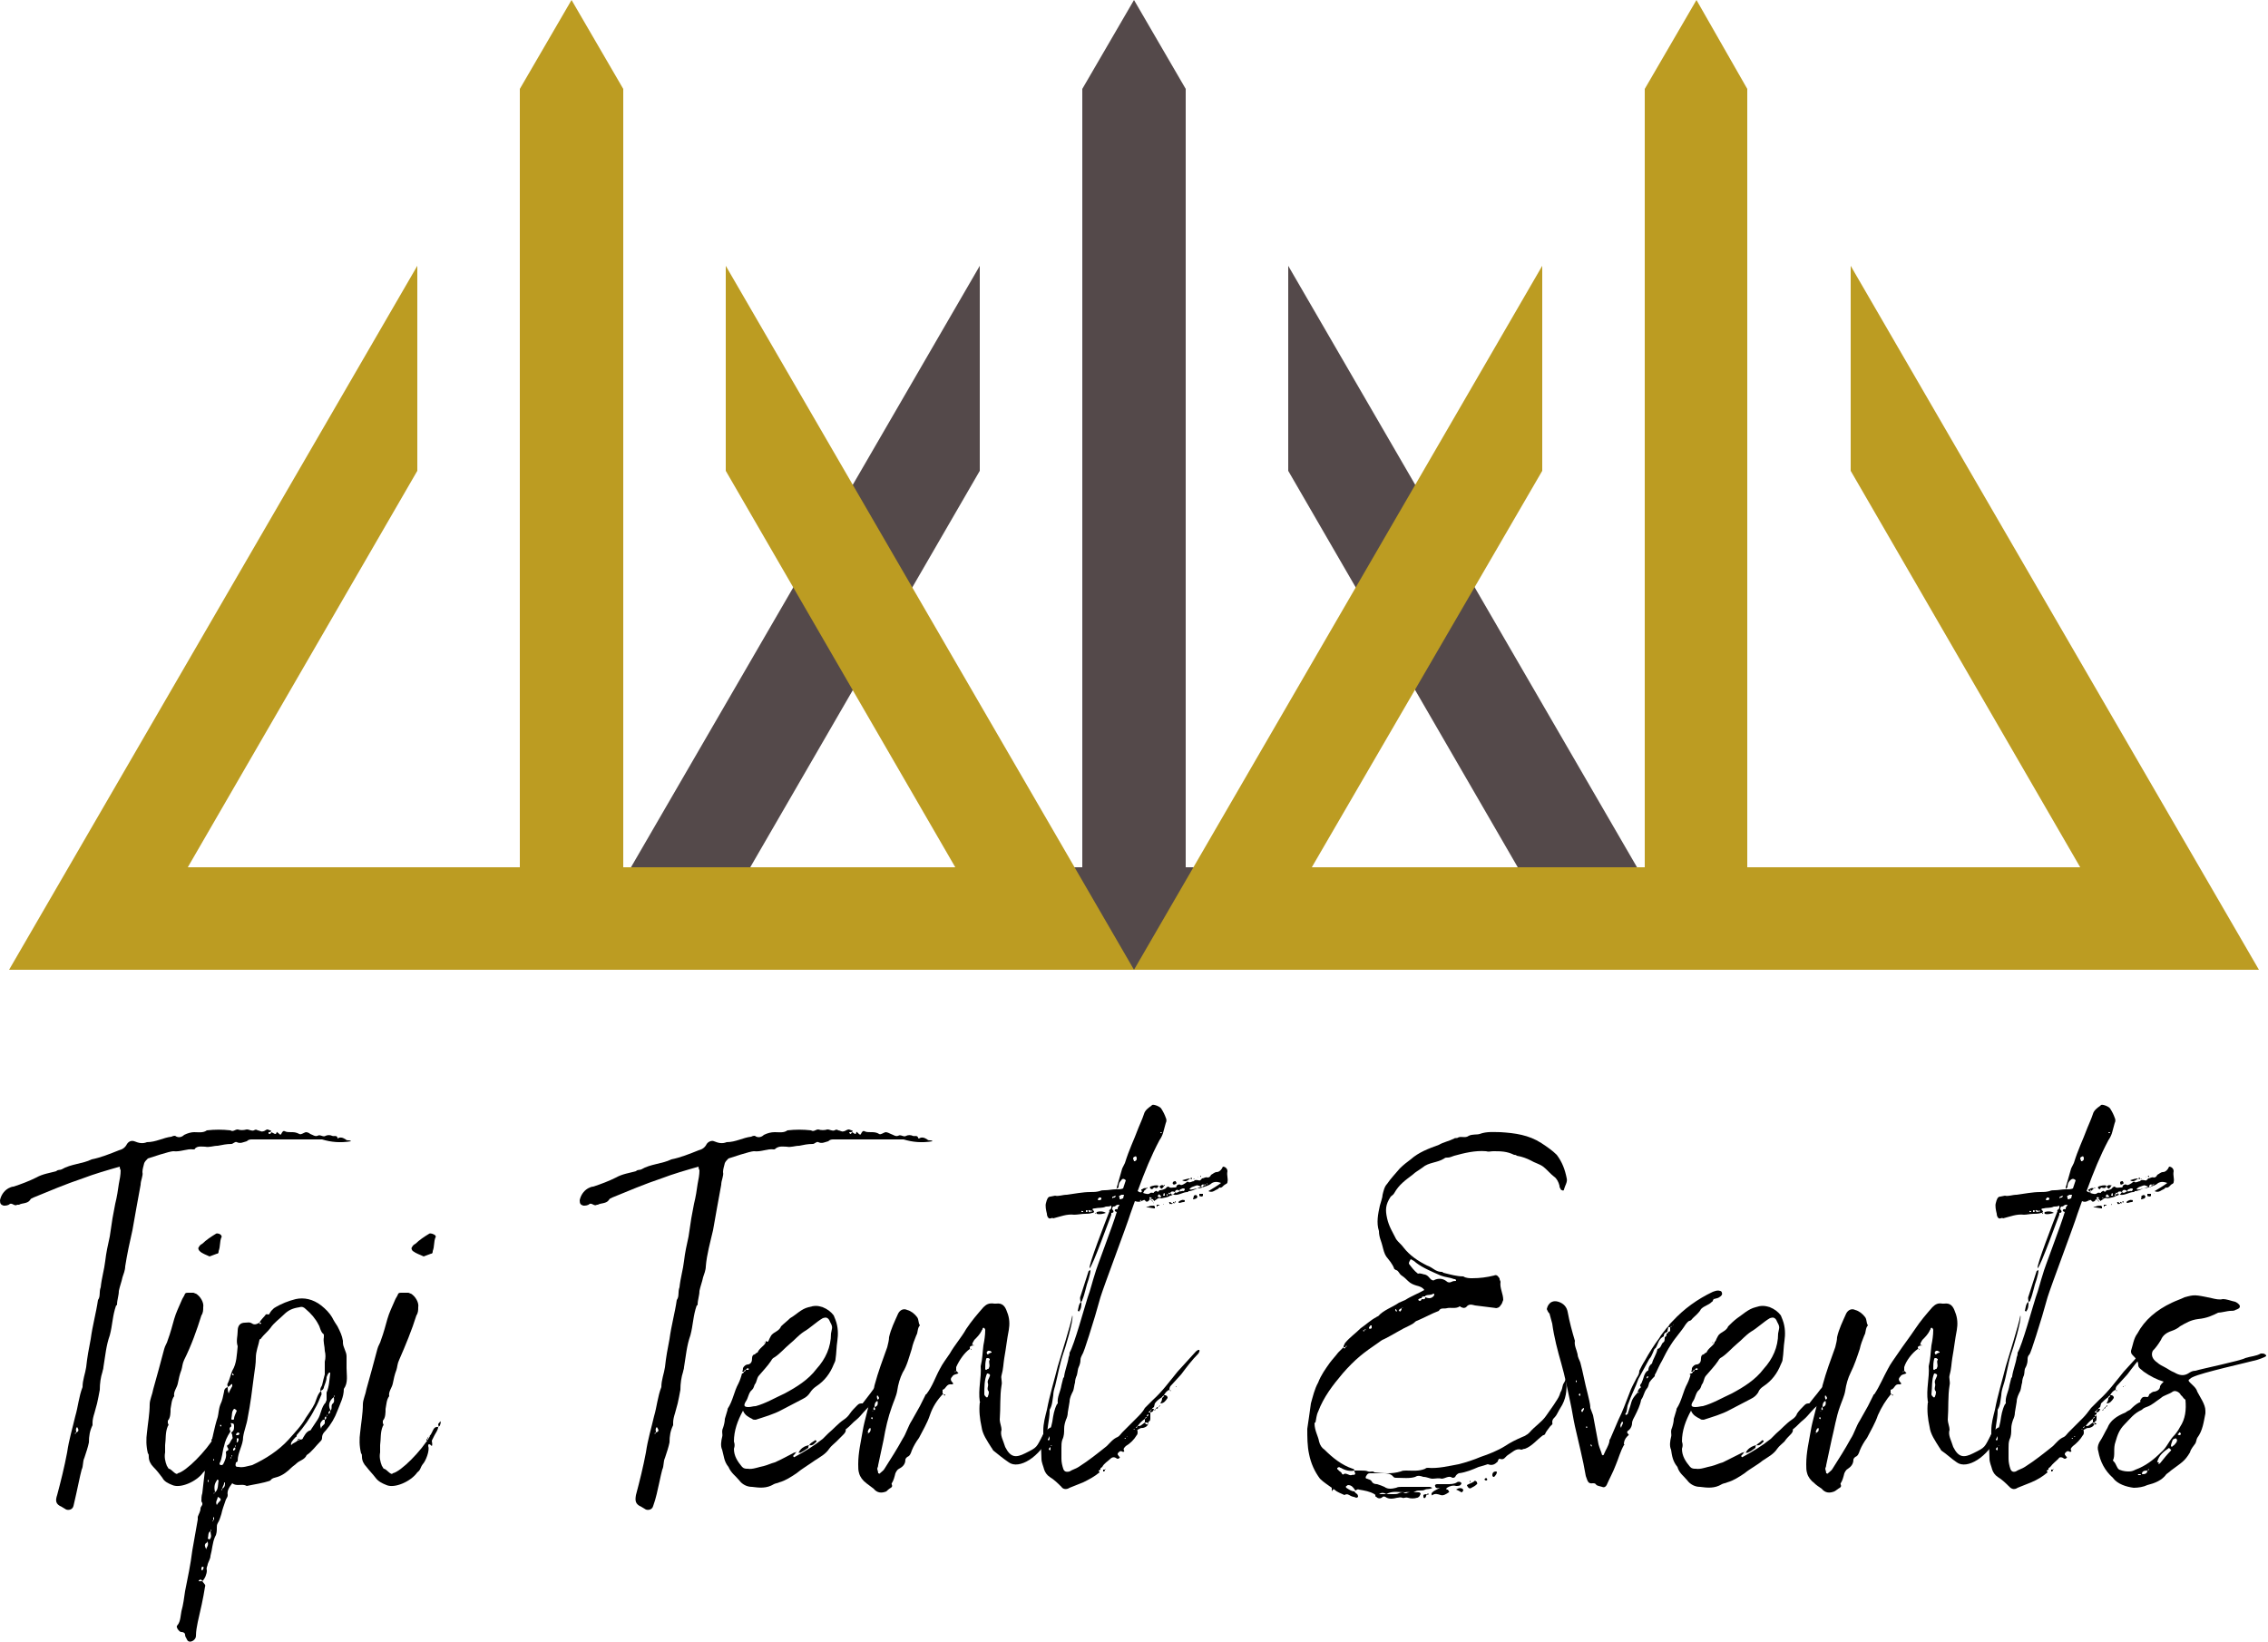 <?xml version="1.0" encoding="utf-8"?>
<!-- Generator: Adobe Illustrator 27.0.1, SVG Export Plug-In . SVG Version: 6.00 Build 0)  -->
<svg version="1.1" id="logo_00000183223203814930100330000009502564317823722423_"
	 xmlns="http://www.w3.org/2000/svg" xmlns:xlink="http://www.w3.org/1999/xlink" x="0px" y="0px" viewBox="0 0 250 181"
	 style="enable-background:new 0 0 250 181;" xml:space="preserve">
<style type="text/css">
	.st0{fill:#54494A;}
	.st1{fill:#BC9C22;}
</style>
<g id="logomark">
	<path class="st0" d="M142,29.3v22.6l25.3,43.7h-36.6V9.8L125,0l-5.7,9.8v85.8H82.7L108,51.9V29.3l-45,77.6h124L142,29.3z"/>
	<path class="st1" d="M204,29.3v22.6l25.3,43.7h-36.7V9.8L187,0l-5.7,9.8v85.8h-36.7L170,51.9V29.3l-45,77.6h124L204,29.3z"/>
	<path class="st1" d="M80,29.3v22.6l25.3,43.7H68.7V9.8L63,0l-5.7,9.8v85.8H20.7L46,51.9V29.3L1,106.9h124L80,29.3z"/>
</g>
<g id="text">
	<path d="M30.5,124.8c0-0.1,0.1,0.1,0.2,0.1c0.1,0.2,0.3,0.2,0.3,0.1c0.1-0.2,0.2-0.4,0.4-0.3c0.2,0.1,0.4,0.1,0.7,0.1
		c0.3,0,0.5,0,0.9,0.2c0.2,0.1,0.4-0.1,0.7-0.2c0.2,0,0.4,0.1,0.5,0.2c0.3,0.1,0.5,0.3,0.8,0.2c0.3-0.2,0.6,0.2,0.9,0
		c0.2-0.1,0.5-0.1,0.7,0c0.2,0.1,0.5-0.1,0.6,0.2c0,0.1,0,0.1,0,0.1c0.3-0.2,0.6-0.1,0.9,0.1c0.2,0.2,0.4,0,0.6,0.2
		c-1.2,0.2-2.2,0.1-3.2-0.2h-7.7c-0.2,0-0.4,0-0.6,0.2c-0.4,0.1-0.7,0.3-1.1,0.1c-0.2-0.1-0.4,0.2-0.6,0.2c-0.5,0-1,0.1-1.5,0.2
		c-0.5,0-0.9,0.2-1.4,0.1c-0.4,0-0.8-0.1-1.1,0.2c0,0.1-0.1,0.1-0.2,0.1c-0.7-0.1-1.4,0.3-2.2,0.2c-0.4,0-2.5,0.7-2.8,0.8
		c-0.2,0.2-0.3,0.3-0.4,0.5c-0.1,0.4-0.2,0.7-0.2,1c0.1,0.4-0.2,0.9-0.2,1.4c-0.3,1.6-0.6,3.3-0.9,5c-0.3,1.3-0.6,2.7-0.8,4
		c0,0.4-0.2,0.9-0.3,1.2c-0.1,0.5-0.3,1-0.4,1.5c0,0.5-0.2,1-0.2,1.5c0,0,0,0.1-0.1,0.1c-0.4,1.1-0.4,2.2-0.7,3.3
		c-0.4,1.1-0.5,2.3-0.7,3.5c0,0.2-0.1,0.4-0.1,0.5c-0.2,0.6-0.3,1.3-0.3,2c-0.1,0.6-0.2,1-0.3,1.5c-0.1,0.4-0.2,0.7-0.3,1.1
		c-0.1,0.3-0.2,0.7-0.2,1v0.3c-0.3,0.6-0.4,1.2-0.4,1.9c-0.1,0.5-0.3,1.1-0.5,1.7c-0.2,0.4-0.1,0.9-0.3,1.3
		c-0.1,0.4-0.2,0.8-0.3,1.3c-0.2,0.9-0.4,1.9-0.6,2.7c-0.1,0.4-0.5,0.5-0.8,0.4c-0.2-0.1-0.3-0.2-0.5-0.3c-0.7-0.3-0.7-0.7-0.5-1.3
		c0.4-1.5,0.8-3.1,1.1-4.7c0.2-1.4,0.6-2.7,0.9-4c0.3-1,0.4-2.2,0.8-3.2c0-0.8,0.3-1.5,0.4-2.2c0.1-1,0.3-2.1,0.5-3.1
		c0.2-1.5,0.6-2.9,0.8-4.3c0.3-0.4,0.1-0.9,0.3-1.4c0.1-1,0.4-2,0.5-2.9c0.1-0.9,0.3-1.8,0.5-2.7c0.1-0.6,0.2-1.3,0.3-2
		c0.1-0.5,0.2-1.1,0.3-1.6c0.2-0.8,0.3-1.5,0.4-2.2c0.1-0.5,0.2-1,0.2-1.5c-0.1-0.2-0.1-0.3-0.1-0.4c-1.4,0.4-2.8,0.8-4.1,1.3
		c-1.8,0.6-3.7,1.4-5.4,2.1c-0.2,0.1-0.3,0.1-0.4,0.3c-0.3,0.4-0.9,0.3-1.2,0.5H1.9c-0.3,0.2-0.5-0.2-0.8-0.1
		c-0.2,0.2-0.5,0.2-0.7,0.2c-0.3-0.1-0.4-0.2-0.4-0.6c0.1-0.5,0.4-1,0.9-1.3c0.2-0.1,0.4-0.2,0.6-0.2c0.9-0.3,1.7-0.6,2.5-1
		c0.7-0.4,1.5-0.5,2.2-0.7c0.2-0.2,0.4-0.1,0.6-0.2c1-0.6,2.3-0.6,3.3-1.1c1-0.2,2-0.6,3-1c0.4-0.1,0.7-0.3,0.9-0.7
		c0.2-0.3,0.5-0.4,0.8-0.3c0.5,0.2,0.9,0.3,1.4,0.1c1,0,1.8-0.5,2.7-0.6c0.2-0.1,0.3-0.1,0.4-0.1c0.4,0.3,0.8,0.1,1-0.1
		c0.4-0.2,0.8-0.3,1.1-0.3c0.5,0,1,0.1,1.4-0.2c0.9-0.1,1.7-0.1,2.6,0c0.3,0.2,0.5-0.1,0.8-0.1c0.3,0.1,0.6,0.1,1,0
		c0.3,0,0.5,0.2,0.8,0.1c0.1-0.1,0.3-0.1,0.4,0c0.2,0,0.4,0.2,0.6,0.1c0.2,0,0.3-0.2,0.5-0.2c0.2,0.1,0.4,0.1,0.4,0.2
		c-0.1,0.1-0.2,0.1-0.3,0.1c0,0,0,0.1,0,0.1c0,0,0,0.1,0.1,0.1c0.1,0,0.2-0.1,0.2-0.2C30.2,124.9,30.4,125.2,30.5,124.8L30.5,124.8z
		 M8.3,162.3L8.3,162.3L8.3,162.3L8.3,162.3z M8.5,157.3c-0.2,0.2-0.1,0.4-0.1,0.6c-0.1,0.1-0.2,0-0.1,0.2c0-0.1,0.1-0.1,0.1-0.2
		C8.7,157.8,8.7,157.6,8.5,157.3z M8.7,156.4v0.1V156.4L8.7,156.4L8.7,156.4z M9.2,153.5L9.2,153.5v0.1V153.5z M10.5,147.3h-0.1
		H10.5C10.4,147.4,10.5,147.3,10.5,147.3z M11.1,147.4L11.1,147.4L11.1,147.4L11.1,147.4z"/>
	<path d="M24.7,157.3c0,0.3-0.3,0.7-0.4,0.9c-0.1,0.2-0.2,0.4-0.3,0.6c0,0.2,0.1,0.4,0,0.6c-0.1-0.1-0.2-0.2-0.3-0.2
		c-0.1,0-0.1,0.1-0.1,0.2c0.2,0.5-0.3,1.7-0.6,2c-0.3,0.4-0.2,0.6-0.6,0.9c-0.7,1-2.5,1.8-3.4,1.4c-0.5-0.2-0.9-0.4-1.1-0.8
		c-0.3-0.4-0.6-0.8-1-1.2c-0.3-0.3-0.5-0.7-0.5-1.1c0-0.2,0-0.3-0.1-0.4c-0.2-0.8-0.2-1.6-0.1-2.3c0.1-1,0.3-2.1,0.3-3.1
		c0-0.5,0.3-1.1,0.4-1.7c0.4-1.4,0.8-2.9,1.2-4.4c0.1-0.4,0.3-0.6,0.4-1c0.3-0.8,0.5-1.6,0.7-2.3c0.2-0.7,0.5-1.3,0.8-2
		c0.1-0.3,0.3-0.5,0.4-0.8c0.1-0.1,0.2-0.1,0.3-0.1h0.6c0.1,0,0.2,0.1,0.3,0.1c0.5,0.3,0.9,1,0.8,1.5c0,0.3,0,0.6-0.2,0.9
		c-0.5,1.6-1.1,3.3-1.9,4.9c-0.2,0.4-0.2,0.8-0.3,1.1c-0.2,0.5-0.3,1-0.4,1.5c-0.1,0.5-0.5,0.9-0.4,1.4c-0.3,0.4-0.3,0.9-0.4,1.4
		c0,0.4,0,1-0.3,1.3c0,0.1,0,0.2,0,0.3c0.1,0.1,0.1,0.2,0,0.3c-0.3,0.7-0.2,1.4-0.3,2.1c0,0.2,0,0.5,0,0.8c-0.1,0.5,0,1,0.2,1.5
		c0.1,0.1,0.1,0.2,0.2,0.3c0.3,0,0.8,0.8,1,0.5c0.9-0.2,3.1-2.4,4.1-4.1c-0.1,0-0.2,0.1-0.2,0.2l-0.2,0.2c0,0,0,0.1,0.1,0.2
		c0-0.1,0-0.1,0-0.1s0-0.2,0-0.3C24.2,158.1,24.1,157.2,24.7,157.3L24.7,157.3L24.7,157.3z M22,137.9c-0.1-0.1-0.2-0.3-0.1-0.4
		c0.1-0.2,0.2-0.3,0.4-0.4c0.4-0.4,1-0.8,1.5-1.1c0.1-0.1,0.5,0,0.6,0.2c0,0.1,0.1,0.1,0,0.2c-0.2,0.5-0.1,1-0.3,1.5
		c0,0.1,0,0.3-0.2,0.3c-0.3,0.1-0.5,0.2-0.8,0.3C22.7,138.3,22.3,138.2,22,137.9L22,137.9z M23.3,159L23.3,159z M24.7,157
		c0-0.1,0.2-0.2,0.2-0.3c0.1-0.1,0.1,0.2,0,0.4c0,0.1-0.1,0.1-0.2,0.2h0C24.8,157.2,24.7,157.1,24.7,157z"/>
	<path d="M22.6,174.9c-0.2,1.3-0.5,2.6-0.8,3.9c-0.1,0.5-0.2,1-0.2,1.5c0,0.3-0.2,0.5-0.4,0.6c-0.2,0.1-0.5,0.1-0.6-0.2
		c-0.1-0.2-0.2-0.3-0.2-0.5c0-0.2-0.2-0.3-0.4-0.3s-0.3-0.2-0.4-0.3c-0.1-0.2-0.2-0.3,0-0.5c0.3-0.4,0.3-1,0.4-1.5
		c0.2-0.7,0.3-1.5,0.4-2.2c0.3-1.5,0.6-2.9,0.8-4.5c0.2-1.1,0.4-2.3,0.6-3.4v-0.3c0.1-0.3,0.3-0.6,0.3-0.9c0-0.3,0.4-0.4,0.1-0.8
		c0-0.3,0-0.6,0.1-0.9c0.2-1.6,0.3-3.4,0.8-4.7c0.3-1.2,0.5-2.5,0.9-3.7c0.1-0.4,0.1-0.9,0.3-1.4c0.2-0.4,0.3-0.9,0.4-1.4
		c0-0.2,0.1-0.4,0.4-0.5c0,0.2,0,0.4,0.1,0.7c0.1-0.3,0.3-0.6,0.4-0.8c0-0.1,0-0.2,0-0.2c-0.1-0.1-0.2,0.1-0.2,0.1
		c-0.1,0.1-0.2,0.1-0.3,0.2c0-0.2-0.1-0.3,0-0.4c0.2-0.4,0.3-0.9,0.5-1.4c0.5-0.8,0.5-1.8,0.6-2.7c-0.2-0.6,0-1.1,0-1.7
		c0-0.6,0.3-0.9,0.8-0.9c0.3,0,0.5-0.1,0.8,0.1c0.3,0.2,0.6,0,0.8-0.1c0,0.1,0,0.2,0.2,0.1c0-0.1-0.1-0.1-0.2-0.1
		c0.2-0.4,0.5-0.6,0.7-0.9c0.1-0.1,0.4,0.1,0.4-0.1l0.2-0.3c0.1-0.1,0.2-0.2,0.3-0.3c0.8-0.5,1.6-0.8,2.4-1c0.9-0.2,1.9,0,2.8,0.7
		c0.5,0.4,0.9,0.8,1.2,1.3c0.2,0.4,0.4,0.7,0.6,1c0.3,0.6,0.5,1,0.6,1.6v0.2c0,0.5,0.4,1,0.4,1.5c0,0.4,0,0.9,0,1.3
		c0,0.8,0.2,1.6-0.3,2.3c0,0.9-0.4,1.6-0.7,2.4c-0.3,0.8-0.7,1.5-1.3,2.2c-0.2,0.2-0.4,0.4-0.4,0.8c0,0.2-0.1,0.3-0.2,0.4
		c-0.5,0.5-0.9,1.1-1.5,1.5c-0.2,0.5-0.8,0.6-1.1,0.9c-0.2,0.2-0.4,0.3-0.6,0.5c-0.4,0.4-0.9,0.8-1.5,1c-0.3,0.1-0.6,0.1-0.8,0.4
		c-0.8,0.3-1.7,0.4-2.6,0.6c-0.5-0.3-1.1,0.1-1.6-0.3c-0.3,0.4-0.6,0.8-0.5,1.3c0,0.2-0.1,0.3-0.2,0.5c-0.2,0.6-0.4,1.1-0.5,1.6
		c-0.1,0.3-0.2,0.7-0.4,1c-0.1,0.2-0.1,0.3-0.1,0.5c0,0.3,0,0.7-0.2,1c-0.3,0.7-0.3,1.4-0.5,2.1c0,0.3-0.2,0.6-0.3,0.9
		c0,0.2-0.2,0.4-0.1,0.7c0,0.4-0.2,0.9-0.5,1.2c0-0.1-0.2-0.2-0.2-0.2c0,0-0.1,0.1-0.2,0.1c0,0.1,0,0.1,0.1,0.1h0.3
		C22.5,174.6,22.7,174.7,22.6,174.9L22.6,174.9z M21.2,174.2L21.2,174.2L21.2,174.2L21.2,174.2z M21.4,173.8L21.4,173.8L21.4,173.8
		L21.4,173.8z M21.6,172.1L21.6,172.1L21.6,172.1L21.6,172.1z M22.1,169.6h0.1H22.1L22.1,169.6L22.1,169.6z M22.4,172.7
		c-0.2,0-0.2,0.1-0.2,0.3c0,0,0,0.1,0.1,0.1C22.4,173,22.5,172.8,22.4,172.7L22.4,172.7z M22.3,167.9L22.3,167.9L22.3,167.9
		L22.3,167.9z M22.4,172L22.4,172L22.4,172L22.4,172z M22.7,170.1c-0.2,0.2-0.1,0.4,0,0.6c0,0,0,0.1,0,0.1h0
		c0.1-0.3,0.3-0.4,0.2-0.8l0-0.1C22.8,170.1,22.7,170.1,22.7,170.1z M22.9,169.6L22.9,169.6l0.2,0.1c0.3-0.3,0.1-0.6,0.1-0.9
		c0-0.1,0.2,0,0-0.2c0,0.1,0,0.1,0,0.2C22.9,168.9,23,169.3,22.9,169.6z M22.9,163.2c0,0.1,0,0.1,0.1,0.2c0,0,0-0.1,0-0.1V163
		c0-0.1,0.1-0.1,0.1-0.1s0-0.1,0-0.2c0,0.1,0,0.1,0,0.1v0.2C23,163.1,23,163.1,22.9,163.2L22.9,163.2z M23.6,167.4
		c0-0.1,0-0.1-0.1-0.2c0,0.1,0,0.1,0,0.1v0.3c0,0-0.2,0,0,0.1c0-0.1,0-0.1,0-0.2C23.5,167.6,23.6,167.6,23.6,167.4z M23.5,160.8
		C23.5,160.9,23.5,160.9,23.5,160.8c0,0.1,0,0.2,0,0.2c0,0,0.1,0,0.1-0.1C23.6,160.9,23.6,160.9,23.5,160.8z M24.1,163.2l-0.1-0.1
		c0,0-0.1,0-0.1,0.1c-0.3,0.4-0.3,0.8-0.2,1.3c-0.1,0.1-0.2,0-0.1,0.2c0-0.1,0-0.1,0.1-0.2C24.1,164.2,24,163.6,24.1,163.2
		L24.1,163.2z M23.6,166.7L23.6,166.7L23.6,166.7L23.6,166.7z M23.7,160.4L23.7,160.4L23.7,160.4L23.7,160.4z M23.8,159.6
		L23.8,159.6L23.8,159.6L23.8,159.6z M24.3,165.4c0.1-0.2-0.1-0.3-0.3-0.4c0,0.3-0.3,0.5-0.1,0.9C24,165.7,24.2,165.5,24.3,165.4
		L24.3,165.4z M23.9,158.9L23.9,158.9L23.9,158.9L23.9,158.9L23.9,158.9z M24.7,159.4c-0.2,0.6-0.2,1.4-0.5,1.9c0,0.1,0,0.2,0.2,0.2
		c0.1,0,0.1,0,0.2-0.1c0.2-0.4,0.4-0.8,0.3-1.3c0-0.1,0.1-0.2,0.2-0.2c0.1-0.1,0.1-0.2,0-0.3c-0.1-0.2-0.1-0.3,0-0.3
		c0.3-0.2,0.3-0.5,0.5-0.7c0.1-0.1,0-0.2,0-0.4c0-0.1-0.1-0.2-0.1-0.3c0.3-0.2,0.3-0.4,0.3-0.7c0-0.1,0-0.3-0.2-0.3
		c-0.3-0.1-0.1,0.1-0.1,0.2c0,0.1,0,0.2-0.1,0.2c-0.2,0.2,0,0.4,0,0.5C25,158.4,24.8,158.9,24.7,159.4L24.7,159.4z M24.2,157.7
		L24.2,157.7L24.2,157.7L24.2,157.7L24.2,157.7z M24.2,164.6L24.2,164.6L24.2,164.6L24.2,164.6L24.2,164.6z M24.3,157
		C24.3,157.1,24.3,157.1,24.3,157c-0.1,0.2,0,0.3,0.1,0.2v-0.1C24.4,157.1,24.3,157.1,24.3,157z M24.8,163.6c0-0.1,0-0.2,0-0.2
		s-0.1,0-0.1,0.1c0,0.2-0.2,0.4-0.2,0.6c0,0.1-0.2,0,0,0.2c0-0.1,0-0.1,0-0.2C24.7,164,24.8,163.8,24.8,163.6L24.8,163.6z
		 M24.6,155.8L24.6,155.8L24.6,155.8L24.6,155.8z M24.8,155.4L24.8,155.4L24.8,155.4L24.8,155.4z M25.5,160.4c0,0.1,0,0.1,0,0.2
		s-0.2,0,0,0.2c0-0.1,0-0.1,0-0.2S25.7,160.5,25.5,160.4z M26,155.4c-0.1-0.1-0.2-0.1-0.2-0.1c-0.3,0.3-0.2,0.7-0.3,1.1
		c0,0,0,0.1,0.1,0.1s0.2,0,0.2-0.1c0-0.3,0.2-0.6,0.3-0.9L26,155.4C26,155.5,26,155.4,26,155.4L26,155.4z M25.6,152.2L25.6,152.2
		L25.6,152.2L25.6,152.2z M25.7,151.4h-0.1c0,0.1,0,0.2,0.1,0.2l0.1-0.1C25.7,151.5,25.7,151.5,25.7,151.4L25.7,151.4z M25.7,159.7
		c0,0.1,0,0.1,0,0.2c0.1,0,0.1,0,0.2-0.1c0.1-0.1,0-0.2,0-0.3c0-0.1,0.2,0,0-0.2c0,0.1,0,0.1,0,0.2S25.8,159.6,25.7,159.7
		L25.7,159.7z M26.2,159c0-0.1,0.1-0.2,0.1-0.3c0-0.1,0-0.1-0.1-0.2c0,0,0,0-0.1,0.1c0,0.1,0,0.2,0,0.3C26,158.9,26.1,159,26.2,159
		L26.2,159z M33.4,158.5c0.2-0.3,0.3-0.6,0.7-0.8c0.2,0,0.2-0.2,0.3-0.3c0.2-0.3,0.4-0.6,0.6-0.9c0.4-0.6,0.4-1.4,0.9-1.9
		c0-0.1,0.1-0.2,0.1-0.3c0-0.1,0-0.2,0-0.3c0-0.2,0-0.4,0-0.5c0.3-0.7,0.3-1.4,0.4-2.1v-0.1c0,0-0.2,0-0.2,0.1
		c-0.1,0.1-0.1,0.2-0.2,0.4c0,0.4-0.2,0.8-0.3,1.1c0,0.2-0.2,0.4-0.4,0.4c0-0.3,0.1-0.4,0.2-0.6c0.1-0.4,0.2-0.9,0.3-1.2
		c0-0.4,0-0.9,0-1.4c0.1-0.4,0.1-0.8,0-1.2c0-0.5-0.2-1-0.1-1.5c0-0.1,0-0.2,0-0.3c-0.4-0.3-0.4-0.8-0.6-1.1
		c-0.3-0.6-0.8-1.2-1.4-1.7c-0.2-0.2-0.4-0.3-0.7-0.2c-0.7,0.1-1.2,0.3-1.7,0.8c-0.5,0.5-1.1,0.9-1.5,1.5c-0.3,0.4-0.7,0.7-1,1.1
		c0,0.1-0.2,0.1-0.2,0.2c-0.1,0.6-0.4,1.2-0.4,2c0,0.6-0.1,1.2-0.2,1.9c-0.2,1.6-0.4,3.2-0.7,4.7c-0.1,0.7-0.4,1.4-0.5,2.1
		c0,0.9-0.6,1.7-0.6,2.6c0,0.1-0.1,0.2-0.2,0.2c0,0.2-0.1,0.3,0,0.4c0,0.1,0.2,0.1,0.3,0.1c0.5,0.1,1-0.1,1.5-0.2
		c1.5-0.7,2.9-1.6,4-2.8c0.7-0.8,1.4-1.5,1.9-2.4c0.4-0.6,0.7-1,1-1.6c0.2-0.5,0.3-1,0.7-1.4c0,0.2,0.1,0.4,0,0.5
		c-0.2,0.5-0.4,1-0.7,1.5c-0.5,1-1.2,2-2,2.9c0,0.1,0,0.2-0.1,0.2c-0.4,0.4-0.6,0.7-0.5,0.9c0.2-0.3,0.7-0.3,0.8-0.7
		C33.2,158.8,33.4,158.6,33.4,158.5L33.4,158.5z M26.2,157.9l-0.2,0.2c0,0.1,0.1,0.1,0.2,0.1c0.1,0,0.2-0.1,0.2-0.2
		C26.4,158,26.3,157.9,26.2,157.9z M32.8,158.6c0,0.1,0.1,0.2,0.2,0.2C33,158.7,32.9,158.7,32.8,158.6z M36.4,155.5
		c0.3-0.2,0-0.6,0.3-0.8c0.2-0.2,0.1-0.4,0.1-0.7c0-0.1,0.2,0,0-0.2c0,0.1,0,0.1,0,0.2c-0.4,0.3-0.7,0.8-0.4,1.4V155.5
		c-0.2,0.1-0.2,0.2-0.2,0.4c-0.1,0-0.2,0.1-0.2,0.2c-0.3,0.1-0.2,0.3-0.2,0.4h-0.2c-0.3,0.3-0.4,0.5-0.2,1c0-0.3,0.3-0.4,0.4-0.6
		c0-0.1,0-0.3,0-0.4c0.2-0.1,0.2-0.3,0.1-0.4c0.2,0,0.2-0.1,0.2-0.2C36.4,155.8,36.4,155.7,36.4,155.5L36.4,155.5z"/>
	<path d="M48.3,157.3c0,0.3-0.3,0.7-0.4,0.9c-0.1,0.2-0.2,0.4-0.3,0.6c0,0.2,0.1,0.4,0,0.6c-0.1-0.1-0.2-0.2-0.3-0.2
		c-0.1,0-0.1,0.1-0.1,0.2c0.2,0.5-0.3,1.7-0.6,2c-0.3,0.4-0.2,0.6-0.6,0.9c-0.7,1-2.5,1.8-3.4,1.4c-0.5-0.2-0.9-0.4-1.2-0.8
		c-0.3-0.4-0.7-0.8-1-1.2c-0.3-0.3-0.5-0.7-0.5-1.1c0-0.2,0-0.3-0.1-0.4c-0.2-0.8-0.2-1.6-0.1-2.3c0.1-1,0.3-2.1,0.3-3.1
		c0-0.5,0.3-1.1,0.4-1.7c0.4-1.4,0.8-2.9,1.2-4.4c0.1-0.4,0.3-0.6,0.4-1c0.3-0.8,0.5-1.6,0.7-2.3c0.2-0.7,0.5-1.3,0.8-2
		c0.1-0.3,0.3-0.5,0.4-0.8c0.1-0.1,0.2-0.1,0.3-0.1H45c0.1,0,0.2,0.1,0.3,0.1c0.5,0.3,0.9,1,0.8,1.5c0,0.3,0,0.6-0.2,0.9
		c-0.5,1.6-1.2,3.3-1.9,4.9c-0.2,0.4-0.2,0.8-0.3,1.1c-0.2,0.5-0.3,1-0.4,1.5c-0.1,0.5-0.5,0.9-0.4,1.4c-0.3,0.4-0.3,0.9-0.4,1.4
		c0,0.4,0,1-0.3,1.3c0,0.1,0,0.2,0,0.3c0.1,0.1,0.1,0.2,0,0.3c-0.3,0.7-0.2,1.4-0.3,2.1c0,0.2,0,0.5,0,0.8c-0.1,0.5,0,1,0.2,1.5
		c0.1,0.1,0.1,0.2,0.2,0.3c0.3,0,0.8,0.8,1,0.5c0.9-0.2,3.1-2.4,4.1-4.1c-0.1,0-0.2,0.1-0.2,0.2l-0.2,0.2c0,0,0,0.1,0.1,0.2
		c0-0.1,0-0.1,0-0.1s0-0.2,0-0.3C47.8,158.1,47.6,157.2,48.3,157.3L48.3,157.3L48.3,157.3z M45.5,137.9c-0.1-0.1-0.2-0.3-0.1-0.4
		c0.1-0.2,0.2-0.3,0.4-0.4c0.4-0.4,1-0.8,1.5-1.1c0.1-0.1,0.5,0,0.7,0.2c0,0.1,0.1,0.1,0,0.2c-0.2,0.5-0.1,1-0.3,1.5
		c0,0.1,0,0.3-0.2,0.3c-0.3,0.1-0.5,0.2-0.8,0.3C46.3,138.3,45.9,138.2,45.5,137.9L45.5,137.9z M46.9,159L46.9,159z M48.3,157
		c0-0.1,0.2-0.2,0.2-0.3c0.1-0.1,0.1,0.2,0,0.4c0,0.1-0.1,0.1-0.2,0.2h0C48.4,157.2,48.3,157.1,48.3,157z"/>
	<path d="M94.4,124.8c0.1-0.1,0.1,0.1,0.2,0.1c0.1,0.2,0.3,0.2,0.3,0.1c0.1-0.2,0.2-0.4,0.4-0.3s0.4,0.1,0.7,0.1
		c0.3,0,0.6,0,0.9,0.2c0.2,0.1,0.4-0.1,0.7-0.2c0.2,0,0.4,0.1,0.6,0.2c0.3,0.1,0.5,0.3,0.8,0.2c0.3-0.2,0.6,0.2,0.9,0
		c0.2-0.1,0.5-0.1,0.7,0c0.2,0.1,0.5-0.1,0.6,0.2c0,0.1,0.1,0.1,0.1,0.1c0.3-0.2,0.6-0.1,0.9,0.1c0.2,0.2,0.4,0,0.6,0.2
		c-1.2,0.2-2.2,0.1-3.2-0.2h-7.7c-0.2,0-0.4,0-0.6,0.2c-0.4,0.1-0.7,0.3-1.1,0.1c-0.2-0.1-0.4,0.2-0.6,0.2c-0.6,0-1,0.1-1.5,0.2
		c-0.5,0-0.9,0.2-1.4,0.1c-0.4,0-0.8-0.1-1.2,0.2c-0.1,0.1-0.1,0.1-0.2,0.1c-0.7-0.1-1.4,0.3-2.2,0.2c-0.4,0-2.5,0.7-2.8,0.8
		c-0.2,0.2-0.3,0.3-0.4,0.5c-0.1,0.4-0.2,0.7-0.2,1c0.1,0.4-0.2,0.9-0.2,1.4c-0.3,1.6-0.6,3.3-0.9,5c-0.3,1.3-0.7,2.7-0.8,4
		c0,0.4-0.2,0.9-0.3,1.2c-0.1,0.5-0.3,1-0.4,1.5c0,0.5-0.2,1-0.2,1.5c0,0,0,0.1-0.1,0.1c-0.4,1.1-0.4,2.2-0.7,3.3
		c-0.4,1.1-0.5,2.3-0.7,3.5c0,0.2-0.1,0.4-0.1,0.5c-0.2,0.6-0.3,1.3-0.3,2c-0.1,0.6-0.2,1-0.3,1.5c-0.1,0.4-0.2,0.7-0.3,1.1
		c-0.1,0.3-0.2,0.7-0.2,1v0.3c-0.3,0.6-0.4,1.2-0.4,1.9c-0.1,0.5-0.3,1.1-0.5,1.7c-0.2,0.4-0.1,0.9-0.3,1.3
		c-0.1,0.4-0.2,0.8-0.3,1.3c-0.2,0.9-0.4,1.9-0.7,2.7c-0.1,0.4-0.5,0.5-0.8,0.4c-0.2-0.1-0.3-0.2-0.5-0.3c-0.7-0.3-0.7-0.7-0.6-1.3
		c0.4-1.5,0.8-3.1,1.1-4.7c0.2-1.4,0.6-2.7,0.9-4c0.3-1,0.4-2.2,0.8-3.2c0-0.8,0.3-1.5,0.4-2.2c0.1-1,0.3-2.1,0.5-3.1
		c0.2-1.5,0.6-2.9,0.8-4.3c0.3-0.4,0.1-0.9,0.3-1.4c0.1-1,0.4-2,0.5-2.9c0.1-0.9,0.3-1.8,0.5-2.7c0.1-0.6,0.2-1.3,0.3-2
		c0.1-0.5,0.2-1.1,0.3-1.6c0.2-0.8,0.3-1.5,0.4-2.2c0.1-0.5,0.2-1,0.2-1.5c-0.1-0.2-0.1-0.3-0.1-0.4c-1.4,0.4-2.8,0.8-4.1,1.3
		c-1.8,0.6-3.7,1.4-5.4,2.1c-0.2,0.1-0.3,0.1-0.4,0.3c-0.3,0.4-0.9,0.3-1.2,0.5h-0.1c-0.3,0.2-0.5-0.2-0.8-0.1
		c-0.2,0.2-0.5,0.2-0.7,0.2c-0.3-0.1-0.4-0.2-0.4-0.6c0.1-0.5,0.4-1,0.9-1.3c0.2-0.1,0.4-0.2,0.6-0.2c0.9-0.3,1.7-0.6,2.5-1
		c0.7-0.4,1.5-0.5,2.2-0.7c0.2-0.2,0.4-0.1,0.6-0.2c1-0.6,2.3-0.6,3.3-1.1c1-0.2,2-0.6,3-1c0.4-0.1,0.7-0.3,0.9-0.7
		c0.2-0.3,0.6-0.4,0.8-0.3c0.5,0.2,0.9,0.3,1.4,0.1c1,0,1.8-0.5,2.7-0.6c0.2-0.1,0.3-0.1,0.4-0.1c0.4,0.3,0.8,0.1,1-0.1
		c0.4-0.2,0.8-0.3,1.2-0.3c0.5,0,1,0.1,1.4-0.2c0.9-0.1,1.7-0.1,2.6,0c0.3,0.2,0.5-0.1,0.8-0.1c0.3,0.1,0.7,0.1,1,0
		c0.3,0,0.5,0.2,0.8,0.1c0.1-0.1,0.3-0.1,0.4,0c0.2,0,0.4,0.2,0.6,0.1c0.2,0,0.3-0.2,0.6-0.2c0.2,0.1,0.4,0.1,0.4,0.2
		c-0.1,0.1-0.2,0.1-0.3,0.1c-0.1,0-0.1,0.1-0.1,0.1c0.1,0,0.1,0.1,0.1,0.1c0.1,0,0.2-0.1,0.2-0.2C94.2,124.9,94.3,125.2,94.4,124.8
		L94.4,124.8z M72.2,162.3L72.2,162.3L72.2,162.3L72.2,162.3z M72.4,157.3c-0.2,0.2-0.1,0.4-0.1,0.6c-0.1,0.1-0.2,0-0.1,0.2
		c0-0.1,0.1-0.1,0.1-0.2C72.7,157.8,72.6,157.6,72.4,157.3z M72.7,156.4v0.1V156.4L72.7,156.4L72.7,156.4z M73.1,153.5L73.1,153.5
		v0.1V153.5z M74.4,147.3h-0.1H74.4L74.4,147.3L74.4,147.3z M75,147.4L75,147.4L75,147.4L75,147.4z"/>
	<path d="M84.8,147.6c0.1-0.2,0.2-0.4,0.3-0.5c0.3-0.3,0.8-0.4,1-0.9c0.3-0.3,0.7-0.6,1-0.9c0.7-0.4,1.2-1,2-1.2
		c0.7-0.2,1-0.2,1.6,0c0.5,0.2,0.9,0.5,1.2,0.9l0.2,0.5c0.3,0.8,0.3,1.6,0.2,2.3c-0.1,0.6-0.1,1.4-0.2,2c0,0.2-0.1,0.4-0.2,0.6
		c-0.4,1-1,1.8-1.9,2.4c-0.3,0.2-0.5,0.4-0.7,0.7c-0.2,0.3-0.4,0.5-0.8,0.7c-0.8,0.4-1.5,0.8-2.3,1.2c-0.9,0.5-2,0.8-2.9,1.1
		c-0.2,0-0.3,0-0.4-0.1c-0.4-0.2-0.8-0.4-1-0.9c-0.6,1.1-1,2.2-1,3.4c0.1,0.3,0.1,0.5,0,0.8c0,0.8,0.4,1.4,0.9,2
		c0.2,0.2,0.4,0.2,0.6,0.2c0.6,0.1,1.2-0.2,1.8-0.3c0.4-0.1,0.8-0.3,1.2-0.4c0.7-0.3,1.4-0.7,2-1c0.1-0.1,0.3-0.1,0.4-0.1v-0.1
		c-0.1,0.2-0.2,0.3-0.3,0.4c-0.1,0.1-0.1,0.1,0,0.2c0.1,0,0.1,0.1,0.1,0c1.1-0.6,2.1-1.2,3.1-2c0.2-0.2,0.4-0.4,0.6-0.6
		c0.6-0.5,1.1-1.1,1.7-1.5c0.3-0.2,0.5-0.4,0.7-0.7c0.2-0.3,0.5-0.6,0.8-0.9c0.2-0.2,0.3-0.2,0.6-0.2c0.2,0.1,0.3,0.1,0.3,0.2
		c-0.1,0.2-0.1,0.2-0.2,0.2c-0.2,0.1-0.3,0.1-0.4,0.3c0,0.1-0.1,0.3-0.1,0.3c-0.4,0.3-0.5,0.8-0.9,0.9c-0.1-0.1,0-0.2-0.2-0.1
		c0.1,0,0.1,0,0.2,0.1v0.2c0,0.3-0.6,0.3-0.6,0.7c0.1,0.3-0.1,0.5-0.3,0.7c-0.2,0.2-0.4,0.4-0.7,0.7c-0.3,0.3-0.6,0.5-0.8,0.8
		c-0.4,0.6-1,0.9-1.6,1.3c-0.7,0.5-1.4,0.9-2,1.4c-0.6,0.4-1.2,0.8-1.9,1c-0.2,0.1-0.4,0.1-0.6,0.2c-0.8,0.5-1.6,0.4-2.4,0.3
		c-0.6,0-1.1-0.3-1.4-0.7c-0.4-0.5-0.9-0.8-1.2-1.5c-0.5-0.6-0.5-1.2-0.7-1.9c-0.2-0.4-0.1-1,0-1.4c0.1-0.3-0.1-0.6,0.1-1
		c0.1-0.3,0.2-0.7,0.2-1c0.1-0.3,0.2-0.7,0.3-1v-0.1c0.6-0.9,0.7-1.9,1.2-2.8c0.2-0.4,0.3-0.8,0.4-1.1c0.1,0,0.2-0.1,0.2-0.2
		c0.1,0,0.2-0.1,0.2-0.2h0.3c0,0,0-0.1,0.1-0.1c-0.1,0-0.2-0.1-0.2-0.1c-0.1,0.1-0.1,0.1-0.2,0.2c-0.1,0-0.2,0.1-0.2,0.2h-0.2
		c0.1-0.1,0.1-0.3,0.1-0.4c0.1-0.2,0.3-0.4,0.6-0.4c0.3-0.1,0.4-0.3,0.4-0.7c0-0.2,0.1-0.4,0.3-0.4c0.1-0.1,0.1-0.1,0.1-0.1
		c0.1-0.1,0.2-0.1,0.2-0.1c0.2-0.5,0.7-0.7,0.9-1.1v-0.2C84.6,148,84.7,147.9,84.8,147.6L84.8,147.6z M81.7,151.5
		c0.1,0,0.1-0.1,0.2-0.1v0.2C81.8,151.5,81.8,151.5,81.7,151.5z M91.7,146.5c0.1-0.4-0.2-0.7-0.3-1c-0.2-0.3-0.4-0.3-0.7-0.2
		c-0.7,0.4-1.4,1.1-2.1,1.5c-0.6,0.4-1,0.9-1.5,1.3c-0.6,0.5-1.1,1.1-1.7,1.5c-0.2,0.1-0.3,0.2-0.4,0.4c-0.4,0.6-0.9,1.1-1.4,1.7
		c-0.2,0.3-0.2,0.7-0.4,0.9c-0.1,0.2-0.1,0.4-0.3,0.6c-0.4,0.3-0.4,0.9-0.7,1.3c-0.3,0.5-0.1,0.6,0.3,0.6c0.3,0,0.5-0.1,0.8-0.1
		c1.1-0.3,2.1-0.9,3.2-1.4c1.3-0.7,2.6-1.5,3.5-2.7c1-1.1,1.6-2.4,1.6-3.9L91.7,146.5L91.7,146.5z M83.2,149.2L83.2,149.2
		L83.2,149.2L83.2,149.2z M83.2,150.1L83.2,150.1L83.2,150.1L83.2,150.1z M84.2,148c0.2-0.1,0.1,0.1,0.2,0.1
		C84.3,148,84.3,148,84.2,148z M89.2,159.3c-0.1,0.1-0.1,0.2-0.1,0.3c-0.3,0.2-0.6,0.4-0.8,0.5c-0.1,0.1-0.2,0-0.3,0v0.1
		C88.2,159.7,88.6,159.4,89.2,159.3L89.2,159.3z M89.8,158.8c0-0.1,0.1,0,0.2,0v0.1c-0.2,0.2-0.4,0.5-0.8,0.4
		C89.3,159.1,89.5,159,89.8,158.8L89.8,158.8z M96,154.9c-0.6,0.4-1,1.1-1.6,1.6c-0.4,0.3-0.7,0.7-1.1,1c-0.3,0.2-0.7,0.6-0.9,0.9
		c-0.3,0.4-0.7,0.7-1.1,0.9c-0.2-0.1-0.1-0.2-0.1-0.3c0.1-0.3,0.4-0.6,0.6-0.8c0.7-0.7,1.4-1.4,2.1-2.1c0.3-0.3,0.6-0.6,0.8-0.9
		c0.6-0.8,1.1-1.4,1.6-2.1c0.2-0.2,0.4-0.4,0.5-0.6c0.1,0.1,0,0.2,0.1,0.1c0,0-0.1-0.1-0.1-0.1v-0.2c1.7-2.7,0.6,0.5-0.8,2.4
		C96.1,154.6,96.1,154.8,96,154.9L96,154.9z M96.8,152.6c-0.1-0.2,0.1-0.1,0.1-0.1l-0.1-0.1C96.9,152.5,96.9,152.5,96.8,152.6
		L96.8,152.6z M96.9,152.4c0.1,0,0.2,0,0.1-0.1C97,152.4,97,152.4,96.9,152.4L96.9,152.4L96.9,152.4z M97.1,151.8
		c0.1,0.1,0.1,0.1,0.1,0.2c0.1-0.1,0.1-0.1,0.1-0.2H97.1z M97.3,151.8c0.1,0,0.2-0.1,0.2-0.2C97.5,151.6,97.4,151.7,97.3,151.8z
		 M97.8,151.2h-0.2v0.4C97.8,151.6,97.8,151.4,97.8,151.2L97.8,151.2L97.8,151.2z M97.8,151.2V151C97.8,151,97.9,151,97.8,151.2
		L97.8,151.2L97.8,151.2z"/>
	<path d="M105.4,150.7v0.4c-0.1,0.1-0.2,0-0.1,0.2c0-0.1,0-0.1,0.1-0.2c0.2,0.2,0.3,0.3,0.2,0.3c-0.2,0.1-0.5,0.1-0.6,0.3
		c-0.2,0.2-0.3,0.4,0,0.7c0.1,0.1,0.1,0.2-0.1,0.2c-0.6-0.1-0.6,0.5-1,0.6v0.4h0.1c-0.7,0.7-1.2,1.5-1.5,2.4
		c-0.3,0.9-0.8,1.7-1.2,2.5c-0.3,0.4-0.6,0.9-0.8,1.4c-0.1,0.3-0.2,0.6-0.5,0.7c-0.1,0.1-0.2,0.2-0.2,0.3c0,0.5-0.3,0.8-0.7,1
		c-0.2,0.1-0.3,0.3-0.4,0.5c-0.1,0.4-0.2,0.8-0.4,1.1c-0.1,0.1,0.2,0.3-0.1,0.5c-0.2,0.1-0.4,0.3-0.5,0.4c-0.5,0.2-1,0.2-1.4-0.3
		c-0.3-0.2-0.5-0.4-0.8-0.6c-0.4-0.3-0.7-0.7-0.8-1.1c-0.1-0.3-0.1-0.6-0.1-1c0-1.3,0.3-2.5,0.5-3.7c0.2-1.2,0.6-2.3,0.8-3.5
		c0.3-0.4,0.4-1,0.5-1.5c0.4-1.5,0.9-2.8,1.4-4.2c0.1-0.4,0.2-0.8,0.2-1.1c0.2-0.9,0.6-1.7,1-2.6c0.2-0.4,0.6-0.6,1-0.4
		c0.4,0.1,0.8,0.4,1.1,0.8c0.2,0.3,0.1,0.6,0.3,0.9c-0.3,0.3-0.2,0.8-0.4,1.1c-0.2,0.5-0.4,1-0.5,1.5c-0.3,0.9-0.5,1.8-1,2.6
		c-0.3,0.6-0.5,1.3-0.6,2c-0.1,0.6-0.4,1.2-0.6,1.8c-0.4,1.1-0.7,2.4-0.9,3.6c-0.2,0.9-0.4,1.9-0.6,2.8c0,0.2-0.1,0.3-0.1,0.4
		s0.1,0.3,0.1,0.5c0.1,0,0.2,0.1,0.2,0c0.2-0.2,0.4-0.3,0.5-0.5c0.7-1.1,1.4-2.2,2-3.3c0.4-0.6,0.6-1.4,1-2c0.3-0.5,0.6-1.1,0.9-1.6
		c0.2-0.4,0.4-0.8,0.6-1.2c0,0,0-0.1,0.1-0.1c0.7-0.9,1-1.9,1.5-2.8c0.3-0.6,0.7-1.1,1.1-1.7c0.5-0.9,1.3-1.8,1.8-2.7
		c0.6-0.9,1.2-1.6,1.9-2.4c0.3-0.3,0.6-0.5,1.2-0.4h0.2c0.7-0.1,1,0.3,1.2,0.9c0.3,0.7,0.3,1.4,0.2,2c-0.2,1-0.3,2-0.5,3.1
		c-0.1,0.6-0.1,1.2-0.3,1.9c-0.1,0.3,0.1,0.7,0,1.1c-0.2,1.2-0.1,2.5-0.2,3.8c0,0.3,0.2,0.8,0.2,1.1c-0.2,0.6,0.2,1.2,0.4,1.9
		c0.6,1.2,1.2,1.2,2.2,0.7c1.4-0.7,1.2-0.6,2-2.1c1.1-1.4,1.2-0.5,0.8,0c-1.2,2.6-3.5,3.9-4.6,3.1c-0.6-0.4-1.2-0.9-1.7-1.3
		c-0.1-0.1-0.1-0.2-0.2-0.3c-0.5-0.8-1-1.5-1.1-2.3c-0.2-0.9-0.3-1.8-0.2-2.7c0,0,0.1-0.1,0-0.1c-0.2-1.4,0.2-2.6,0.1-3.9
		c0.2-0.8,0.2-1.5,0.3-2.3c0.1-0.5,0.2-1.1,0.2-1.7c0-0.1-0.1-0.2-0.1-0.2c-0.1-0.1-0.2,0-0.2,0.1s-0.1,0.1-0.1,0.2
		c-0.2,0.4-0.5,0.7-0.8,1c-0.1,0.2-0.3,0.4-0.2,0.6h0.1c-0.4,0.1-0.4,0.1-0.4,0.4C106.3,149.1,105.7,150,105.4,150.7L105.4,150.7z
		 M95.9,157.8c0.1-0.1,0.1-0.4,0-0.4c-0.1,0.1-0.2,0.2-0.2,0.3c-0.1,0.1,0,0.2,0,0.3c0,0.1-0.2,0-0.1,0.1c0,0,0.1-0.1,0.1-0.1
		C95.8,157.9,95.9,157.9,95.9,157.8z M95.7,159.3L95.7,159.3L95.7,159.3L95.7,159.3z M96.1,156.2L96.1,156.2c-0.1,0.1-0.1,0.2,0,0.2
		c0,0.1,0.1,0,0.1-0.1C96.2,156.3,96.2,156.3,96.1,156.2z M96.4,155.1c0.4-0.1,0.4-0.4,0.3-0.8c0.3-0.1,0.2-0.3,0-0.5
		c-0.1,0.2,0,0.4,0.1,0.6C96.4,154.5,96.4,154.9,96.4,155.1c-0.2,0.1-0.1,0.3-0.1,0.4c0,0-0.2,0-0.1,0.1c0-0.1,0.1-0.1,0.1-0.2
		C96.5,155.5,96.5,155.3,96.4,155.1L96.4,155.1z M97.2,152.9l-0.1-0.1L97.2,152.9L97.2,152.9L97.2,152.9z M97.4,152L97.4,152
		L97.4,152L97.4,152z M103.9,154.6L103.9,154.6L103.9,154.6L103.9,154.6z M104.2,153.8c-0.2,0.1-0.1-0.1-0.2-0.1H104
		C104.1,153.7,104.2,153.7,104.2,153.8L104.2,153.8z M107.1,148.7c-0.1,0.2-0.1-0.1-0.2-0.1C107,148.7,107,148.7,107.1,148.7z
		 M107.4,148.3c-0.1,0.1-0.1-0.1-0.1-0.1h-0.1C107.3,148.3,107.4,148.3,107.4,148.3z M108.5,153.7c0,0.1,0.1,0.2,0.2,0.3
		s0.2,0,0.2-0.1c0.1-0.2,0.1-0.4,0.1-0.5c-0.3-0.3,0-0.6-0.1-0.9c-0.1-0.3,0.1-0.5,0.2-0.8c0.1-0.2-0.1-0.3-0.3-0.3
		C108.5,152.1,108.5,152.9,108.5,153.7L108.5,153.7z M108.9,149.7c-0.1,0-0.2,0-0.2,0.1c-0.1,0.4-0.1,0.7-0.1,1.1
		c0,0.1,0.1,0.1,0.1,0.1c0.1,0,0.1-0.1,0.2-0.1s0.1-0.1,0.1-0.1c0.2-0.3-0.1-0.7,0.1-0.9v-0.1C109.1,149.8,109,149.7,108.9,149.7z
		 M109.1,148.9h-0.2c-0.1,0.1-0.2,0.2-0.1,0.3c0,0.1,0.1,0.1,0.1,0.1c0.1-0.1,0.3-0.2,0.4-0.2V149
		C109.2,149,109.2,148.9,109.1,148.9L109.1,148.9z M108.9,148.5L108.9,148.5L108.9,148.5L108.9,148.5z"/>
	<path d="M125.9,131.4c0-0.1-0.1-0.2-0.1-0.2c0-0.1,0-0.1,0.1-0.1c0.1-0.1,0.3-0.2,0.5-0.1c-0.1,0.1-0.2,0.2-0.2,0.2
		c-0.1,0-0.1,0.2-0.2,0.3c0.3,0.1,0.6,0.2,0.8,0c0.2-0.1,0.4,0.1,0.4-0.1c0.1,0,0.2-0.2,0.3-0.1s0.2,0.1,0.3-0.1
		c0.3,0,0.5-0.1,0.7-0.2c0.1-0.2,0.3-0.2,0.3-0.2c0.2,0.2,0.4,0.1,0.6,0.1c0.2,0,0.3,0,0.3-0.2c0.1-0.1,0.3-0.2,0.4-0.1
		c0.2,0.1,0.4-0.1,0.6-0.2c0.1-0.1,0.2-0.2,0.3-0.1c0.2,0.1,0.4-0.1,0.6-0.1c0.1-0.2,0.4-0.1,0.5-0.1c0.2,0.1,0.3-0.1,0.4-0.2
		c0.2,0,0.4-0.2,0.6-0.1c0.2,0,0.3-0.1,0.4-0.3c0.2-0.1,0.4-0.3,0.6-0.3c0.2,0,0.4-0.1,0.6-0.4c0.1-0.3,0.2-0.2,0.4-0.1
		c0.1,0.1,0.2,0.2,0.2,0.4c-0.1,0.5,0.1,0.8,0,1.2c0,0.2-0.2,0.2-0.3,0.3c-0.2,0.1-0.3,0.4-0.6,0.3c-0.1,0.2-0.3,0.2-0.6,0.4
		c-0.2,0.1-0.4,0.1-0.6,0c0.5-0.3,1-0.6,1.4-0.9c-0.3-0.1-0.6-0.2-1,0c-0.2,0.2-0.5,0.3-0.8,0.4c-0.3,0.1-0.5,0.2-0.8,0.2
		c-0.3,0.1-0.6,0.3-1,0.3c0,0,0,0.1-0.1,0.1c-0.5,0-1,0.4-1.5,0.3c-0.1-0.1-0.2,0.1-0.4,0.1c-0.3,0.2-0.6,0.2-1,0.3
		c-0.2-0.1-0.4,0-0.5,0.1l-0.3,0.2c0-0.1,0-0.2-0.1-0.1v-0.1c-0.1,0-0.2-0.1-0.2,0.1l0.2,0.1c-0.1,0.1-0.1,0-0.2-0.1
		c-0.1-0.2-0.2-0.1-0.3,0.1c-0.1,0-0.2,0.2-0.4-0.1c-0.1-0.1-0.3,0.1-0.4,0.1c-0.2,0.1-0.4,0.1-0.7,0l-0.5,1.4
		c-0.4,1.3-2.9,7.9-3.3,9.2c-0.2,0.7-0.4,1.4-0.6,2.1c-0.1,0.3-1.2,4-1.4,4.2c-0.1,0.2-0.2,0.4-0.2,0.6c0,0.3-0.1,0.6-0.2,0.8
		s-0.1,0.5-0.2,0.9c-0.1,0.2-0.2,0.5-0.2,0.8c-0.1,0.3-0.1,0.6-0.2,0.9c-0.2,0.4-0.4,0.8-0.4,1.2l-0.2,1.2c0,0.3-0.1,0.6-0.2,0.8
		c-0.1,0.3-0.2,0.6-0.2,1s0,0.8-0.2,1.2c-0.1,0.3-0.1,0.6-0.1,0.9v1.2c0,0.4,0.1,0.8,0.2,1.1c0.1,0.3,0.3,0.4,0.7,0.3
		c0.3-0.2,0.7-0.3,1-0.5c1.1-0.7,2.1-1.5,3.1-2.3c0.4-0.4,0.7-0.8,1.2-1c0.2-0.1,0.3-0.3,0.5-0.5l1.6-1.6c0.3-0.3,0.7-0.7,0.9-1.1
		l0.9-0.9c1-0.9,1.8-2,2.7-3.1l2-2.2c0.3-0.3,0.6-0.3,0.3,0.2c-0.7,0.7-1.3,1.5-1.9,2.3l-1,1.1c-0.2,0.2-0.3,0.3-0.3,0.6l0.2,0.1
		c-0.2,0.1-0.1-0.1-0.2-0.1c-0.3,0.1-0.5,0.4-0.6,0.6h0.2c0.2,0.1,0.2,0.2,0.2,0.3c-0.2,0.3-0.4,0.6-0.8,0.6
		c0.1-0.2,0.2-0.3,0.2-0.6c0.1-0.1,0.2-0.1,0.2-0.3c-0.1,0.1-0.2,0.1-0.2,0.2c-0.3,0.2-0.6,0.4-0.8,0.7l-0.1,0.4
		c-0.1,0.1-0.2,0.1-0.2,0.2c-0.1,0.1-0.2,0.1-0.2,0.2c0.1,0,0.1-0.1,0.2-0.2h0.2c-0.1,0.3-0.1,0.3-0.4,0.4v-0.2
		c-0.1,0.1-0.2,0.1-0.2,0.2h0.2v0.7c0,0.2-0.1,0.3-0.2,0.3c0,0.4-0.2,0.6-0.6,0.7c-0.1,0-0.3,0-0.4,0.1c-0.2,0.1-0.3,0.1-0.2,0.3
		c0,0.2,0,0.3-0.1,0.4c-0.3,0.5-0.7,0.9-1.2,1.2c-0.2,0.2-0.3,0.3-0.2,0.5c0.1,0.1-0.1,0.2-0.2,0.1c-0.2-0.1-0.3,0-0.4,0.1
		c-0.1,0.1-0.1,0.1-0.1,0.2s0.1,0.1,0.1,0.2c0.1,0.1,0.2,0.1,0.1,0.2c-0.1,0.1-0.1,0.1-0.2,0.1c-0.1,0-0.2-0.1-0.2-0.1
		c-0.2-0.1-0.4-0.1-0.6,0.1c-0.3,0.3-0.7,0.5-0.9,0.9c-0.1,0.1-0.2,0.1-0.2,0.2V162l-0.2,0.1c0,0.1,0.1,0.1,0.1,0.2
		c-0.6,0.5-1.2,0.8-1.8,1.1l-1.5,0.6c-0.3,0.2-0.7,0.2-0.9-0.1c-0.4-0.4-0.8-0.8-1.3-1.1c-0.3-0.2-0.5-0.5-0.6-0.8
		c-0.1-0.4-0.3-0.8-0.3-1.2c0-0.9-0.2-1.9,0.2-2.7v-0.4c0-0.8,0.2-1.5,0.4-2.3c0.3-1.6,0.8-3.2,1.2-4.8c0.2-0.7,1.5-4.8,1.6-5.6
		c0.2,0.4-0.9,4-1,4.2c-0.4,1.2-0.6,2.4-0.9,3.6c-0.1,0.3-0.2,0.7-0.2,1c-0.1,0.6-0.1,1.1-0.4,1.6v0.1c0,1.1-0.4,2.1-0.2,3.2
		c0,0,0.1,0.1,0.1,0.1c0.1-0.1,0.1-0.2,0.1-0.3c-0.1-0.6,0.2-1.2,0.3-1.8c0.1-0.7,0.2-1.3,0.5-1.9c0,0,0.1-0.1,0.1-0.1
		c-0.1-0.7,0.3-1.3,0.4-2l0.2-0.8c0.1-0.1,0.1-0.1,0.1-0.2c0.1-0.7,0.4-1.4,0.5-2.1c0.1-0.2,0.1-0.4,0.1-0.5c0.5-0.8,1.7-5.2,2-6.1
		c0.3-0.8,0.5-1.7,0.8-2.6c0.1-0.5,2-5.4,2.4-6.8c-0.4-0.1-0.2-0.4,0.1-0.3v-0.1c0-0.1,0-0.1,0.1-0.2c0-0.1,0.1-0.1,0.1-0.2
		c-0.2,0-0.3,0-0.4,0.1s-0.2,0.1-0.3,0.1c-0.1,0.1-0.1,0.2-0.1,0.3c0.2,0.2,0.2,0.4-0.1,0.4v0.2c-0.1,0.2-2.1,5.8-2.4,5.9
		c-0.1-0.4,1.7-5,2.2-6.3c-0.1-0.1,0-0.1,0.1-0.2c0.1-0.1,0.1-0.1,0.1-0.2v-0.2c-0.2,0.1-0.4,0.1-0.6,0.1c-0.4,0.2-0.8,0.1-1.2,0.2
		c-0.1,0-0.2,0-0.3,0.1c0.1,0.1,0.2,0.2,0.2,0.3c-0.1,0.1-0.1,0.1-0.2,0.1c-0.3,0.1-0.6,0.1-0.8,0.1c-0.4,0-0.8,0.1-1.2,0.1
		c-0.8-0.1-1.5,0.2-2.3,0.4c-0.1-0.1-0.2,0-0.3,0c-0.2,0.1-0.4-0.2-0.4-0.5c-0.1-0.4-0.2-0.9-0.1-1.2c0.1-0.4,0.2-0.7,0.5-0.7
		l0.5-0.1c0.4,0.1,0.8-0.1,1.3-0.1c0.8-0.1,1.7-0.3,2.6-0.3c0.4,0,0.6,0,1-0.1c0.2-0.1,0.4-0.1,0.6-0.1c0.4,0,0.8-0.1,1.2-0.1
		c0,0,0.1,0,0.1-0.1v0.1c0.2,0,0.5,0,0.7-0.1l0.3-0.9c-0.2-0.2-0.4-0.2-0.5,0c-0.2,0.2-0.3,0.4-0.3,0.7c0,0.1-0.1,0.2-0.2,0.2v-0.1
		l0.6-2.1c0.1-0.2,0.2-0.4,0.3-0.6c0.5-1.6,0.9-2.3,1.5-3.9c0.2-0.5,0.4-0.9,0.6-1.5c0.1-0.4,0.5-0.7,0.8-0.9c0,0,0.1-0.1,0.1-0.1
		c0.2-0.1,0.9,0.2,1,0.4c0.2,0.3,0.4,0.7,0.5,1c0.1,0.2,0.1,0.4,0,0.6c-0.1,0.4-0.2,0.7-0.3,1.1c-0.1,0.3-0.2,0.5-0.4,0.8
		c-0.9,1.7-1.6,3.4-2.4,5.6c0.1,0,0.1,0.1,0.2,0.1c0.2,0.1,0.3,0,0.3-0.3L125.9,131.4L125.9,131.4z M115.8,159.5l-0.2,0.2
		c0,0.1,0.1,0.1,0.1,0.2l0.1-0.1V159.5L115.8,159.5z M115.8,159.4c0.1,0,0.2,0,0.1-0.1C115.8,159.4,115.8,159.4,115.8,159.4z
		 M118.9,144.6c0-0.1-0.1-0.1-0.1-0.1c0.1-0.4,0.1-0.8,0.4-1C119.2,143.9,119.2,144.3,118.9,144.6L118.9,144.6z M120.2,140
		c0,0.3-0.1,0.6-0.2,1c-0.3,0.8-0.4,1.6-0.7,2.3c0,0.1-0.1,0.2-0.2,0.2c0-0.2-0.1-0.4,0-0.6l0.9-2.8L120.2,140L120.2,140z
		 M119.3,133.5c-0.1-0.1-0.1,0.1-0.1,0.1h0.1C119.3,133.6,119.3,133.5,119.3,133.5L119.3,133.5L119.3,133.5z M119.3,133.6
		c0.1,0,0.1,0,0.1-0.1C119.3,133.5,119.3,133.5,119.3,133.6z M119.7,133.6c0.1,0,0.2,0,0.2-0.1h0.1c-0.2-0.1-0.2-0.1-0.3-0.1
		L119.7,133.6L119.7,133.6z M120.3,133.5c-0.2-0.1-0.3-0.2-0.3,0C120,133.6,120.1,133.7,120.3,133.5z M120.4,133.5
		c-0.1-0.1-0.2-0.1-0.2,0.1C120.3,133.5,120.4,133.6,120.4,133.5z M120.7,133.8c0-0.1,0-0.1,0.1-0.1
		C120.7,133.8,120.7,133.8,120.7,133.8z M120.9,133.8L120.9,133.8c-0.1-0.1,0-0.2,0-0.2c0.3-0.1,0.7-0.1,1,0.1
		C121.6,133.8,121.2,133.9,120.9,133.8L120.9,133.8z M121.2,132c-0.1,0-0.1,0.1-0.2,0.2c0,0.1,0.1,0.1,0.2,0.1
		c0.1,0,0.2-0.1,0.2-0.1C121.4,132,121.4,132,121.2,132z M121.6,162h0.2c0,0.2-0.1,0.2-0.2,0.2V162z M121.6,162.2L121.6,162.2z
		 M121.8,161.9C121.8,161.9,121.8,161.8,121.8,161.9L121.8,161.9z M121.8,162L121.8,162L121.8,162L121.8,162z M121.8,162v-0.1
		c0,0,0.1,0.1,0.1,0.1C121.9,161.9,121.8,161.9,121.8,162L121.8,162z M122.6,132.1c0.1-0.1,0.2-0.1,0.3-0.1l0.1-0.2
		c-0.1,0-0.2,0.1-0.3,0.1c0,0-0.1,0-0.1,0.1L122.6,132.1L122.6,132.1z M123.9,131.7h-0.3c-0.1,0.1-0.2,0.1-0.2,0.1s-0.1,0.1,0,0.2
		c0,0.1,0,0.2,0.1,0.2s0.2-0.1,0.3-0.1L123.9,131.7z M123.6,159L123.6,159L123.6,159z M124.1,158.5c-0.1,0-0.2,0-0.1,0.1
		C124.1,158.6,124.1,158.5,124.1,158.5z M124.1,158.4c0.1,0,0.2,0,0.1-0.1C124.2,158.4,124.2,158.4,124.1,158.4z M124.7,128.3
		L124.7,128.3L124.7,128.3z M125.1,127.5c-0.1,0-0.2,0.1-0.2,0.2c0,0.1,0.1,0.2,0.1,0.3h0.1c0.2-0.1,0.2-0.2,0.2-0.3
		C125.3,127.5,125.2,127.4,125.1,127.5L125.1,127.5z M125.1,157.5c-0.1,0-0.2,0-0.1,0.1C125.1,157.5,125.1,157.5,125.1,157.5z
		 M125.4,157.2c-0.1,0.1-0.2,0.1-0.2,0.2C125.3,157.4,125.4,157.3,125.4,157.2z M125.8,157.1l0.4-0.3v-0.4c-0.3,0.2-0.6,0.5-0.8,0.8
		C125.5,157.2,125.7,157.2,125.8,157.1z M125.6,132.4C125.6,132.4,125.6,132.4,125.6,132.4L125.6,132.4z M125.8,132.4L125.8,132.4
		c0-0.1,0-0.2,0-0.1c-0.1-0.1-0.1,0.1-0.2,0.1C125.7,132.4,125.8,132.3,125.8,132.4L125.8,132.4z M126.4,156.2
		c-0.1,0-0.2,0.1-0.2,0.2C126.3,156.3,126.4,156.3,126.4,156.2z M126.2,156.8c0.1,0.3,0.3,0.2,0.4,0.2
		C126.6,156.8,126.4,156.8,126.2,156.8z M127.2,132.9l0.1,0.1v0.2h-0.1c0,0-1.4-0.2-0.6-0.2C126.8,132.9,126.9,132.9,127.2,132.9
		L127.2,132.9z M126.5,131h-0.2C126.4,130.9,126.5,130.9,126.5,131C126.5,130.9,126.5,131,126.5,131L126.5,131z M126.6,155.9
		c-0.1,0-0.2,0.1-0.2,0.2C126.5,156.2,126.6,156,126.6,155.9z M126.7,132v0.1l0.1,0.1c0.1-0.1,0.2-0.1,0.2-0.1
		C126.8,132,126.8,131.9,126.7,132L126.7,132z M126.8,131L126.8,131c-0.1-0.1,0-0.2,0-0.2c0.3-0.1,0.6-0.2,0.9-0.1
		c-0.1,0.3-0.2,0.3-0.5,0.2C127.1,131,127,131.2,126.8,131z M127,155.6L127,155.6C127.1,155.6,127,155.6,127,155.6z M127.1,132.6
		v-0.1C127.1,132.6,127.2,132.6,127.1,132.6C127.2,132.6,127.2,132.7,127.1,132.6L127.1,132.6z M127.2,155.3L127.2,155.3
		L127.2,155.3z M127.3,155.6L127.3,155.6L127.3,155.6L127.3,155.6z M127.3,132C127.3,132,127.3,132,127.3,132l0.1,0.1
		C127.4,132,127.3,132,127.3,132z M127.4,155.3c0,0.1-0.1,0.2-0.2,0.2L127.4,155.3z M127.4,155.3c0.1-0.1,0.1-0.2,0.2-0.2
		C127.7,155.2,127.6,155.3,127.4,155.3z M127.8,132.8c0,0.1-0.1,0.1-0.2,0.1c0,0.2-0.1,0.1-0.1,0v-0.1
		C127.5,132.8,127.7,132.8,127.8,132.8C127.8,132.8,127.8,132.8,127.8,132.8z M127.7,155.1c0.1-0.1,0.1-0.2,0.2-0.2
		C127.8,155,127.8,155.1,127.7,155.1z M127.8,130.7C127.8,130.8,127.7,130.8,127.8,130.7L127.8,130.7z M128,131.9c0,0,0-0.1-0.1-0.1
		c-0.1-0.2-0.2-0.2-0.3,0.1C127.8,132,127.9,132,128,131.9L128,131.9z M128.4,130.6c0,0.2-0.1,0.1-0.1,0.1c0,0.1-0.1,0.2-0.2,0.3
		c-0.1,0.1-0.2-0.1-0.3-0.2c0.2-0.2,0.3-0.2,0.5-0.1C128.3,130.7,128.3,130.6,128.4,130.6z M127.9,124.8L127.9,124.8
		c0,0.1,0.1,0.1,0.1,0.1c0,0,0.1-0.1,0.1-0.1C128,124.8,128,124.8,127.9,124.8L127.9,124.8z M128.3,132.8
		C128.3,132.8,128.3,132.9,128.3,132.8l-0.1-0.1C128.2,132.8,128.3,132.8,128.3,132.8C128.3,132.9,128.3,132.8,128.3,132.8
		L128.3,132.8z M128.3,131.5C128.3,131.5,128.3,131.5,128.3,131.5l-0.1,0.3h0.2v-0.1C128.4,131.8,128.4,131.5,128.3,131.5
		L128.3,131.5L128.3,131.5z M128.7,131.6c-0.1,0.1-0.1,0-0.1,0.2C128.7,131.8,128.7,131.8,128.7,131.6z M128.7,130.6L128.7,130.6z
		 M129,131.5c-0.1,0-0.2-0.1-0.2,0.1C128.9,131.7,128.9,131.7,129,131.5z M129,132.7c-0.1,0.1-0.1-0.1-0.1-0.1
		c-0.1-0.1,0-0.1,0.1-0.1c0.1,0.1,0.2,0.2,0.3,0.1C129.2,132.8,129.1,132.7,129,132.7z M130.1,131.3c-0.3-0.2-0.5-0.2-0.6,0.1
		c-0.2-0.1-0.4-0.1-0.5,0.1c0.2,0.3,0.3,0.2,0.6-0.1C129.6,131.6,129.8,131.4,130.1,131.3L130.1,131.3z M129.3,130.3
		c0.1-0.1,0.2-0.1,0.3-0.1c0,0,0,0.1,0.1,0.2c-0.1,0.2-0.2,0.1-0.3,0.2C129.3,130.5,129.2,130.5,129.3,130.3L129.3,130.3z
		 M129.3,132.6c0-0.2,0.1-0.1,0.2,0C129.4,132.7,129.4,132.6,129.3,132.6z M129.5,132.4C129.6,132.4,129.6,132.4,129.5,132.4
		c0.1,0,0.1,0.1,0,0.2C129.5,132.6,129.5,132.4,129.5,132.4z M129.7,152.9c-0.1-0.1-0.1-0.1,0-0.1V152.9z M129.7,152.8L129.7,152.8
		L129.7,152.8C129.7,152.8,129.7,152.8,129.7,152.8z M129.8,152.8c0.1,0,0.1-0.1,0.1-0.1C129.9,152.8,129.8,152.8,129.8,152.8z
		 M130,132.4c0.2-0.1,0.4-0.2,0.5-0.1c0.1-0.1,0.1,0.1,0.1,0.1c0,0,0,0.1-0.1,0.1c-0.2,0-0.4,0.1-0.5,0.1c0,0-0.1,0-0.1-0.1
		L130,132.4z M130.6,131.1c0-0.1-0.1-0.1-0.2-0.1c-0.1,0-0.2,0.1-0.3,0.1c-0.1,0.1-0.1,0.1-0.1,0.2c0.2,0.1,0.3-0.1,0.4,0
		C130.5,131.3,130.6,131.2,130.6,131.1L130.6,131.1z M131.2,129.9L131.2,129.9c-0.4,0.3-0.5,0.4-0.9,0.2
		C130.7,130,131,129.9,131.2,129.9z M131,131.1C131,131.1,131,131.1,131,131.1L131,131.1z M131.1,131.1c0.3,0.1,0.6-0.1,0.9-0.1
		c0.1-0.1,0.3-0.1,0.4-0.2c-0.3-0.1-0.4-0.2-0.6-0.1C131.6,130.8,131.3,130.8,131.1,131.1z M131.2,129.9c0.1-0.1,0.2-0.1,0.2,0
		C131.4,130,131.3,130,131.2,129.9z M131.5,132.2C131.5,132.2,131.5,132.1,131.5,132.2L131.5,132.2c0.1-0.1,0.1-0.1,0.1-0.1
		L131.5,132.2z M131.6,129.9C131.6,129.9,131.6,129.9,131.6,129.9l0.1,0.1c-0.1,0-0.1-0.1-0.2-0.1
		C131.5,129.9,131.6,129.9,131.6,129.9z M131.6,131.8c0.2-0.1,0.3-0.1,0.3,0c0.1,0,0,0,0.1,0.1c0,0-0.1,0.2-0.1,0.2
		c-0.1,0-0.2,0.1-0.4,0.1C131.6,131.9,131.6,131.8,131.6,131.8L131.6,131.8z M132,129.8C131.9,129.7,132,129.8,132,129.8L132,129.8z
		 M132,129.7v0.1C132,129.7,132.1,129.8,132,129.7z M132.6,131.6v0.2c-0.1,0.2-0.3,0-0.3,0.1l-0.1-0.1v-0.2H132.6L132.6,131.6z
		 M132.3,129.6c0,0,0.1,0,0.1,0.1C132.4,129.8,132.3,129.7,132.3,129.6C132.3,129.7,132.3,129.6,132.3,129.6z M132.7,130.6
		c-0.1-0.1-0.3,0-0.3,0.2C132.5,130.9,132.6,130.9,132.7,130.6z M132.9,130.6L132.9,130.6c-0.1-0.1-0.1-0.1-0.2,0.1
		C132.8,130.6,132.9,130.7,132.9,130.6z M133,130.6c0,0,0.1-0.1,0.1-0.2C133,130.5,133,130.5,133,130.6z M133,131.5
		C133,131.6,133,131.6,133,131.5C133,131.4,133,131.5,133,131.5z M134.5,130.5C134.5,130.5,134.5,130.5,134.5,130.5L134.5,130.5z"/>
	<path d="M148.2,148.2c0-0.1,0.1-0.2,0.1-0.2c0.5-0.6,1.1-1,1.7-1.6c0.6-0.4,1.1-0.9,1.7-1.2c0.1-0.1,0.2-0.1,0.2-0.1
		c0.6-0.7,1.6-1,2.3-1.5c0.2-0.1,0.5-0.2,0.7-0.3c0.6-0.4,1.4-0.7,2.1-1.1c-0.2-0.3-0.5-0.4-0.9-0.5c-0.3-0.1-0.6-0.2-0.9-0.5
		c-0.2-0.2-0.4-0.4-0.7-0.6c-0.3-0.2-0.3-0.5-0.6-0.6c-0.1,0-0.1-0.1-0.2-0.1c-0.2-0.6-0.6-1-0.9-1.4c-0.2-0.3-0.3-0.7-0.4-1.1
		c-0.1-0.5-0.4-1-0.4-1.7c-0.3-0.9-0.1-1.9,0.1-2.8c0.1-0.4,0.3-0.9,0.3-1.2c0.1-0.4,0.2-0.9,0.5-1.2c0.4-0.6,0.9-1.1,1.4-1.7
		c0.4-0.4,0.8-0.7,1.2-1c0.9-0.8,2-1.2,3.1-1.6c0.5-0.3,1.1-0.4,1.7-0.7c0.1-0.1,0.3,0,0.4-0.1c0.4-0.2,0.8,0.1,1.2-0.2
		c0.4-0.2,0.9-0.1,1.2-0.2c0.8-0.3,1.6-0.2,2.3-0.2c1.6,0.1,3.1,0.3,4.5,1.2c0.6,0.4,1.2,0.8,1.7,1.3c0.6,0.8,0.9,1.6,1.1,2.6
		c0.1,0.4-0.2,0.8-0.3,1.2c0,0.1-0.1,0.2-0.2,0.1c-0.1,0-0.2-0.1-0.2-0.2c-0.1-0.1-0.1-0.2-0.1-0.3c-0.1-0.4-0.3-0.8-0.6-1
		c-0.4-0.3-0.8-0.8-1.2-1.1c-0.4-0.3-0.9-0.4-1.4-0.7c-0.4-0.2-0.9-0.4-1.5-0.5c-0.1-0.1-0.2-0.1-0.3-0.1c-0.8-0.4-1.5-0.4-2.3-0.4
		c-0.3,0-0.5,0.1-0.8,0c-1.2-0.1-2.4,0.2-3.5,0.5c-0.3,0.1-0.5,0.2-0.7,0.2c-0.2,0-0.3,0-0.4,0.1c-0.8,0.5-1.7,0.4-2.4,1
		c-0.4,0.3-0.8,0.5-1.1,0.8c-0.8,0.6-1.5,1.1-2,2c-0.1,0.2-0.3,0.3-0.4,0.4c-0.6,0.9-0.6,1.5-0.4,2.4c0.2,0.9,0.6,1.5,1,2.3
		c0.2,0.3,0.6,0.6,0.8,0.9c0.7,0.9,1.6,1.5,2.6,2c0.3,0.1,0.6,0.3,0.9,0.5c0.2,0.1,0.4,0.2,0.7,0.2c0.1,0,0.1,0,0.2,0.1
		c0.8,0.2,1.5,0.4,2.2,0.4c0.3,0.2,0.7,0.2,1,0.2c0.8,0,1.6-0.1,2.4-0.3c0.2-0.1,0.4,0,0.5,0.2c0.1,0.1,0.1,0.1,0.1,0.2
		c0,0.1,0.1,0.2,0.1,0.3c-0.1,0.7,0.3,1.3,0.3,2c-0.1,0.2-0.1,0.4-0.3,0.6c-0.1,0.2-0.3,0.3-0.6,0.3H165c-0.8-0.1-1.6-0.2-2.4-0.3
		c-0.4-0.1-0.7-0.2-1,0.2c-0.2,0.1-0.3,0.1-0.5,0c-0.1,0-0.1-0.1-0.2-0.1c-0.4,0.3-1,0.1-1.4,0.2c-0.3,0.1-0.7-0.1-0.9,0.3
		c-0.8,0.3-1.5,0.7-2.2,1c-0.2,0.1-0.3,0.1-0.4,0.2c-0.2,0.2-0.4,0.3-0.6,0.4c-0.9,0.4-1.8,1-2.8,1.5c-0.3,0.1-0.5,0.3-0.8,0.5
		c-0.6,0.4-1.3,0.9-1.9,1.4c-0.6,0.5-1.3,1.2-1.9,1.9c-1.1,1.3-2.1,2.6-2.7,4.2c-0.2,0.4-0.2,0.8-0.3,1.2c-0.1,0-0.1,0.1-0.1,0.1
		c0,0.8,0.4,1.4,0.5,2c0.1,0.4,0.3,0.7,0.6,0.9c0.9,0.9,1.9,1.7,3.1,2.1c0.1,0,0.2,0.1,0.2,0.2c-0.5,0.1-1,0-1.5-0.3
		c-0.1,0-0.2-0.1-0.2-0.1s-0.1,0.1-0.2,0.1c0,0.1,0,0.2,0.1,0.2c0.1,0.2,0.3,0.2,0.4,0.4c0,0.1,0.2,0.2,0.2,0.1
		c0.3-0.2,0.6,0.2,0.9,0.1c0.2-0.1,0.3,0.1,0.4-0.2c-0.1-0.1-0.1-0.2-0.1-0.3h0.7c0.3,0,0.6,0,0.8,0.1c0.3,0.1,0.5-0.1,0.7,0.1
		c1,0.1,1.9,0.2,2.9-0.1c0.2-0.1,0.4-0.1,0.6-0.1c0.7,0,1.4,0.1,2.1-0.2c0.1-0.1,0.2-0.1,0.3-0.1c1.1,0.1,2.3-0.2,3.4-0.4
		c0.8-0.2,1.7-0.5,2.4-0.8c0.9-0.3,1.9-0.7,2.7-1.2c0.6-0.4,1.2-0.7,1.9-1c0.2-0.1,0.3-0.1,0.4-0.2c0.2-0.1,0.3-0.2,0.4-0.3
		c0.6-0.7,1.3-1.1,1.8-1.8c0.4-0.6,0.8-1.1,1.1-1.6c0.2-0.3,0.4-0.6,0.5-1c0.2-0.3,0.2-0.6,0.3-0.9c0.1-0.2,0.2-0.3,0.3-0.6
		c0.2,1.2,0,2.3-0.6,3.2c-0.2,0.3-0.4,0.8-0.6,1c-0.2,0.2-0.3,0.3-0.3,0.6c0.1,0.2-0.1,0.3-0.2,0.4c-0.2,0.3-0.5,0.6-0.6,0.9
		c-0.1,0.1-0.1,0.1-0.2,0.1c-0.7,0.5-1.2,1.2-2,1.5c-0.2,0-0.3,0.1-0.4,0.1c-0.6-0.2-1,0.3-1.5,0.6c-0.3,0.2-0.4,0.6-0.9,0.4
		c-0.1,0-0.2,0.2-0.2,0.3c-0.3,0.3-0.6,0.5-1.1,0.3c-0.3,0.1-0.6,0.2-1,0.3c-0.7,0.3-1.4,0.6-2.2,0.7c-0.2,0.1-0.3,0.2-0.4,0.4
		c-0.1,0.1-0.2,0.1-0.3,0.1c-0.4-0.3-0.8,0.1-1.2,0.1c-0.3-0.1-0.7,0-1,0s-0.6-0.2-1-0.2c-0.3-0.1-0.6-0.2-0.9,0
		c-0.6,0.2-1.4,0.1-2.1,0.1c-0.1,0-0.2,0-0.3-0.1c-0.3-0.4-0.8-0.4-1.1-0.4h-1.5c-0.2,0-0.3,0.1-0.4,0.3c-0.1,0.1-0.1,0.3,0.1,0.3
		c0.2,0.1,0.4,0.1,0.5,0.3c0.1,0.2,0.3,0.3,0.6,0.3c0.3,0.1,0.6,0.2,0.8,0.3c0.4,0.3,0.9,0.2,1.3,0.1c0.2-0.1,0.4-0.1,0.6-0.1h3.1
		c0.1,0,0.2,0.1,0.3,0.1c-0.3,0.2-0.6,0.1-0.8,0.2c-0.4,0.2-0.7,0-1.1,0.2c-0.3,0.2-0.8,0-1.1,0.1c-0.7,0-1.4-0.2-2.1,0.2
		c-0.3-0.2-0.6-0.2-0.9,0.1c-0.1,0.1-0.3,0-0.4-0.1c-0.5-0.3-1.1-0.4-1.7-0.5c-0.2-0.1-0.3,0.1-0.4,0.1c-0.2-0.3-0.4-0.6-0.8-0.6
		c-0.1,0-0.1,0.1-0.2,0.1c-0.1,0.1,0,0.2,0,0.2c0.3,0.2,0.6,0.4,0.9,0.4c0.1,0.2,0.2,0.2,0.3,0.3c0.1,0.1,0.1,0.3,0.1,0.3
		s-0.1,0.1-0.2,0.1c-0.2-0.1-0.4-0.1-0.6-0.2c-0.2-0.1-0.4-0.3-0.7-0.1c-0.4-0.2-0.8-0.3-1.1-0.6c-0.1-0.1-0.2,0-0.3,0.2V164
		c-0.4-0.3-0.9-0.6-1.3-1c-0.6-0.8-1-1.7-1.2-2.7c-0.2-0.9-0.2-1.9-0.2-2.8c0.1-0.6,0.3-2.1,0.4-2.8c0.2-0.7,0.4-1.6,0.8-2.3
		c0.3-0.8,0.8-1.5,1.3-2.2c0.3-0.4,0.6-0.7,0.9-1.1c0.2-0.2,0.4-0.4,0.6-0.6c0,0.1,0.1,0.1,0.1,0.2c0-0.1,0.1-0.1,0.1-0.2
		c0.1-0.1,0.2,0,0.1-0.2c0,0.1-0.1,0.1-0.1,0.2h-0.2C148.1,148.4,148.1,148.3,148.2,148.2L148.2,148.2z M147,164.1
		c-0.1,0.1-0.1-0.1-0.1-0.1v0.1C147,164.1,147,164.1,147,164.1L147,164.1z M147.2,161.4L147.2,161.4L147.2,161.4L147.2,161.4z
		 M149.3,147.5L149.3,147.5L149.3,147.5L149.3,147.5z M149.9,162.2L149.9,162.2L149.9,162.2L149.9,162.2z M150.3,146.8
		c0.1-0.1,0.1-0.2,0.1-0.2c0.1,0,0.2,0.1,0.1-0.1c-0.1,0.1-0.1,0.1-0.1,0.2C150.4,146.6,150.2,146.5,150.3,146.8L150.3,146.8z
		 M150.7,164.8L150.7,164.8L150.7,164.8L150.7,164.8z M151.2,146.1c-0.1,0-0.2,0-0.2,0.1c-0.1,0.1-0.1,0.1-0.1,0.2
		c0,0.1,0.2,0.1,0.3,0C151.2,146.2,151.2,146.2,151.2,146.1L151.2,146.1z M153.6,164.7c0.2,0,0.4,0,0.6-0.1c0.2-0.1,0.3-0.1,0.5-0.1
		c0.1,0.1,0.2,0.1,0.3,0.1c0.4-0.2,0.9-0.1,1.4-0.1c0.1,0,0.2,0.1,0.2,0.2c-0.1,0.1-0.1,0.2-0.1,0.2c-0.1,0.1-0.2,0.2-0.3,0.2
		c-0.3,0.1-0.7,0.1-1,0c-0.3-0.1-0.5,0.1-0.6,0c-0.3-0.1-0.4,0-0.6,0c-0.4,0.1-0.9,0.2-1.3-0.1c-0.2-0.1-0.3,0-0.4,0.1
		c-0.2,0.1-0.4,0.1-0.6-0.1c-0.1,0-0.1-0.1-0.1-0.2c0,0,0.1-0.1,0.1-0.1H153.6L153.6,164.7z M152.2,145.4L152.2,145.4l0.1,0.1
		L152.2,145.4z M153.9,144.3c-0.1,0-0.1,0.1-0.1,0.1c0,0.1,0.1,0.1,0.1,0.2c0,0,0.1-0.1,0.1-0.1
		C153.9,144.4,153.9,144.4,153.9,144.3z M154.2,144.4c-0.1,0,0.1,0.1,0.1,0.2c0,0,0.1-0.1,0.1-0.1c0.1-0.1,0.1-0.2,0.1-0.3
		c0.1-0.1,0.2,0,0.1-0.1c-0.1,0.1-0.1,0.1-0.1,0.1C154.3,144.3,154.3,144.3,154.2,144.4L154.2,144.4z M160.3,141
		c-0.5-0.2-1-0.2-1.5-0.4c-0.9-0.4-1.9-0.8-2.7-1.4c-0.2-0.2-0.4-0.3-0.6-0.4c-0.1,0.2-0.2,0.3-0.2,0.5c0.3,0.4,0.6,0.8,1,1.1
		c0.3-0.1,0.6,0.1,0.8,0.1c0.3,0.1,0.4,0.3,0.6,0.5c0.1,0.1,0.3,0.2,0.4,0.1c0.4-0.2,0.9-0.2,1.3,0.1c0.2,0.2,0.4,0.2,0.6,0.1
		c0.2-0.1,0.3-0.1,0.5-0.1C160.5,141,160.4,141,160.3,141L160.3,141z M155.5,143.6l0.1-0.1L155.5,143.6L155.5,143.6L155.5,143.6z
		 M156,143.4L156,143.4L156,143.4L156,143.4L156,143.4z M156.4,143.2l-0.1,0.1c0.1,0,0.1,0.1,0.2,0.1c0.1,0,0.2-0.1,0.2-0.2
		c0.2,0,0.4,0.1,0.4-0.2c0.3,0.1,0.6,0.2,0.9-0.1c0.1-0.1,0.1-0.2,0.1-0.2c-0.1-0.1,0.1-0.1-0.1-0.1c-0.3,0.2-0.6,0.1-0.8,0.2
		c-0.1,0-0.1,0.1-0.1,0.1c-0.2,0-0.4,0-0.4,0.2C156.6,143.1,156.5,143.1,156.4,143.2L156.4,143.2z M157.1,165.1
		c-0.1,0.1-0.2,0-0.2-0.1v-0.2c0.1-0.1,0.3-0.1,0.4-0.1C157.2,164.8,157.2,165,157.1,165.1z M157.4,164.6c0.2,0.2,0,0.1-0.1,0.2
		C157.3,164.7,157.4,164.6,157.4,164.6z M158.3,164c-0.1-0.1-0.1-0.1-0.1-0.2c-0.1-0.1,0.1-0.2,0.2-0.2h1.1c0.4,0,0.8,0,1.1-0.2
		c0.1-0.1,0.4-0.1,0.5,0.1c-0.1,0.3-0.3,0.3-0.6,0.3c-0.3-0.1-0.7,0-1,0.2c-0.2,0.2,0,0.2,0.1,0.2c0.1,0.2,0.2,0.3,0.1,0.3
		c-0.3,0.2-0.6,0.4-0.9,0.3c-0.3-0.1-0.6-0.2-0.9,0c0,0.1-0.1,0-0.1-0.1v-0.1c0.1-0.1,0.1-0.1,0.2-0.2c0.3-0.2,0.6-0.3,0.9-0.5
		C158.8,164,158.5,164.1,158.3,164L158.3,164z M161.2,164.1c0,0,0.1,0.1,0.1,0.2c-0.1,0.1-0.1,0.2-0.2,0.2c-0.2-0.1-0.3-0.2-0.6-0.3
		C160.8,164,161,164,161.2,164.1z M162.8,163.4c0,0.1,0.1,0.1,0,0.2c-0.2,0.2-0.4,0.3-0.6,0.4c-0.1,0.1-0.3,0.1-0.4-0.1
		c-0.1-0.1-0.1-0.2-0.1-0.2c0.3-0.2,0.6-0.2,0.9-0.5l0.1,0.1C162.8,163.3,162.8,163.4,162.8,163.4L162.8,163.4z M162.1,163.4
		l-0.1-0.1l0.1-0.1L162.1,163.4L162.1,163.4z M163.8,163.2c-0.1,0-0.1-0.1-0.2-0.1c0.1-0.1,0.2-0.2,0.2-0.2l0.1,0.1
		C164,163.1,163.9,163.2,163.8,163.2L163.8,163.2z M164.7,162.8h-0.1c-0.1-0.1-0.1-0.1-0.1-0.2c0-0.3,0.2-0.4,0.4-0.4
		c0,0,0.1,0,0.1,0.1C165,162.4,164.9,162.6,164.7,162.8z M167.4,159l0.1,0.1L167.4,159L167.4,159L167.4,159z M169.6,158.1
		L169.6,158.1z"/>
	<path d="M184.4,145.6c1.2-1.3,2.7-2.4,4.4-3.2c0.3-0.1,0.5-0.2,0.8-0.1c0.1,0,0.2,0.1,0.2,0.2c0.1,0.2-0.1,0.4-0.3,0.5
		c-0.1,0.1-0.3,0.1-0.6,0.2c-0.1-0.1,0-0.2-0.1-0.1c0,0,0.1,0,0.1,0.1c-0.1,0.1-0.1,0.3-0.2,0.3c-0.4,0.4-0.8,0.4-1.2,0.8
		c-0.2,0.4-0.6,0.7-0.9,1c-0.1,0.1-0.2,0.3-0.4,0.3c-0.2,0.1-0.3,0.3-0.4,0.4c-0.5,0.8-1.1,1.4-1.6,2.2c-0.4,0.6-0.7,1.2-1,1.8
		c-0.3,0.5-0.5,1-0.7,1.4c-0.1,0.1-0.1,0.2-0.1,0.3c-0.2,0.2-0.4,0.4-0.6,0.7c-0.1,0.3-0.1,0.5-0.3,0.7c-0.3,0.4-0.3,0.8-0.6,1.2
		c-0.1,0.6-0.4,1.2-0.7,1.8c-0.1,0.2-0.3,0.5-0.3,0.8c0,0.2-0.1,0.5-0.3,0.7c-0.3,0.2-0.3,0.3-0.1,0.5c0.1,0.1,0,0.1-0.1,0.2
		c-0.3,0.3-0.4,0.6-0.4,0.9c0.1,0.1,0.1,0.1,0,0.1c-0.4,0.7-0.6,1.5-0.9,2.2c-0.3,0.8-0.7,1.5-1,2.2c-0.1,0.2-0.3,0.3-0.5,0.2
		c-0.3-0.1-0.6-0.1-0.7-0.3c-0.1-0.1-0.2-0.1-0.3-0.1c-0.6,0.1-0.6-0.3-0.8-0.8c-0.3-1.8-0.8-3.7-1.2-5.5c-0.2-0.9-0.3-1.7-0.5-2.6
		c-0.3-1.4-0.6-2.9-1-4.3c-0.4-1.4-0.8-2.9-1-4.4c-0.1-0.4-0.2-0.7-0.3-1.1c-0.2-0.2-0.2-0.3-0.3-0.5c0.1-0.4,0.2-0.5,0.4-0.7
		c0.3-0.2,0.6-0.2,0.9-0.1c0.6,0.2,0.9,0.6,1,1.1c0.2,1.1,0.5,2.2,0.8,3.2c-0.1,0.5,0.2,1,0.3,1.5c0,0.3,0.2,0.6,0.3,0.9
		c0.3,1.1,0.5,2.3,0.8,3.4c0.1,0.5,0.3,1.1,0.3,1.6c0.1,0.3,0.2,0.5,0.3,0.8c0.2,1.1,0.4,2.1,0.6,3.2c0.1,0.4,0.3,0.8,0.4,1.2
		c0.1-0.1,0,0.1,0.1,0c0.1,0,0.1-0.1,0.1-0.1c0.2-0.5,0.5-0.9,0.6-1.4c0-0.1,0-0.2,0.1-0.3c0.3-0.7,0.6-1.4,0.9-2.1
		c0.5-1,0.8-1.9,1.2-2.9c0.2-0.6,0.5-1.1,0.8-1.7c0.2-0.3,0.3-0.5,0.3-0.8c0.2-0.4,0.4-0.8,0.6-1.1c0.5-0.9,1-1.7,1.6-2.5
		c0.2-0.4,0.6-0.8,0.8-1.1c0.1-0.1,0.1-0.1,0.2-0.2c0,0.2-0.1,0.4-0.1,0.6c-0.1,0-0.1,0.1-0.2,0.1c-0.2,0.1-0.2,0.3-0.2,0.4
		c-0.6,0.3-0.6,0.8-0.9,1.3c-0.2,0.1-0.2,0.3-0.3,0.5c-0.1,0.2-0.2,0.5-0.4,0.7c-0.4,0.7-0.8,1.5-1.2,2.2c-0.3,0.9-0.8,1.8-1.1,2.7
		c-0.2,0.4-0.1,0.8-0.3,1.1c-0.1,0,0,0.1,0,0.2c0.1-0.1,0.2-0.1,0.2-0.1c0.1-0.3,0.2-0.6,0.3-0.9c0.2-0.8,0.3-0.9,0.9-1.6
		c0,0.1-0.1,0.2,0.1,0.1c-0.1,0-0.1-0.1-0.2-0.1c0.1-0.1,0.1-0.3,0.3-0.4l0.1-0.1c-0.3-0.2,0.1-0.4,0.1-0.6c0.2-0.4,0.2-0.9,0.6-1.2
		c0.1,0,0.1-0.1,0.1-0.1c0-0.2,0.1-0.5,0.4-0.7c0.1-0.5,0.5-1,0.6-1.6c0.4-0.1,0.4-0.5,0.6-0.7c0.2-0.1,0.2-0.3,0.2-0.6
		c0.2-0.1,0.2-0.2,0.2-0.4c0.1,0,0.2-0.1,0.2-0.2c0.2,0,0.2-0.1,0.2-0.2v-0.3c0.1,0,0.2-0.1,0.3-0.2c0.1-0.1,0.1,0,0.1-0.2
		c0,0.1,0,0.1-0.1,0.2c-0.1,0.1-0.2,0.1-0.3,0.2h-0.2C183.9,146.1,184.1,145.9,184.4,145.6L184.4,145.6z M173.5,151.4L173.5,151.4z
		 M173.8,152.1c0,0.1-0.1,0.1-0.1,0.1v0.2c0.1-0.1,0.1-0.1,0.1-0.1S173.8,152.1,173.8,152.1L173.8,152.1z M173.9,152.9L173.9,152.9z
		 M174.1,153.6c0,0.1-0.1,0.1-0.1,0.1s0.1,0.1,0.1,0.2c0.1-0.1,0.1-0.1,0.1-0.1C174.2,153.7,174.2,153.6,174.1,153.6z M174.2,154.3
		L174.2,154.3z M174.3,155.5c0,0.1,0.1,0.1,0.1,0.2c0-0.1,0.1-0.1,0.1-0.2c0.1-0.1,0.1-0.2,0.1-0.3
		C174.5,155.2,174.3,155.4,174.3,155.5L174.3,155.5z M174.7,156.3L174.7,156.3z M174.7,156.9L174.7,156.9l0.1-0.1L174.7,156.9z
		 M174.9,157.2C174.9,157.2,174.9,157.2,174.9,157.2c-0.1,0.1-0.1,0.2,0,0.2l0.1-0.1C174.9,157.3,174.9,157.2,174.9,157.2z M175,158
		L175,158z M175.1,158.3L175.1,158.3L175.1,158.3L175.1,158.3z M175.4,159.2c-0.1,0.1-0.1,0.1-0.1,0.1c0.1,0.1,0.1,0.1,0.1,0.2
		c0,0,0-0.1,0.1-0.1C175.4,159.3,175.4,159.2,175.4,159.2z M175.7,160.7L175.7,160.7L175.7,160.7L175.7,160.7z M175.8,161.4
		L175.8,161.4L175.8,161.4L175.8,161.4z M175.9,161.8L175.9,161.8L175.9,161.8L175.9,161.8z M178.3,158h0.1H178.3L178.3,158z
		 M178.9,156.8C178.9,156.7,178.8,156.7,178.9,156.8l-0.1-0.1c-0.1,0.2-0.3,0.4-0.1,0.7C178.7,157.2,178.9,157,178.9,156.8
		L178.9,156.8z M179.6,155.8L179.6,155.8L179.6,155.8L179.6,155.8z M180.3,154.5L180.3,154.5L180.3,154.5L180.3,154.5z M181.5,151.9
		C181.5,151.9,181.4,152,181.5,151.9c0,0.1,0.1,0,0.2-0.1c0-0.1-0.1-0.1-0.1-0.1C181.5,151.8,181.5,151.9,181.5,151.9L181.5,151.9z
		 M182.2,150.6L182.2,150.6v-0.1V150.6z M182.5,150L182.5,150L182.5,150L182.5,150L182.5,150z"/>
	<path d="M189.2,147.6c0.1-0.2,0.2-0.4,0.3-0.5c0.3-0.3,0.8-0.4,1-0.9c0.3-0.3,0.6-0.6,1-0.9c0.6-0.4,1.2-1,2-1.2
		c0.6-0.2,1-0.2,1.6,0c0.5,0.2,0.9,0.5,1.2,0.9l0.2,0.5c0.3,0.8,0.3,1.6,0.2,2.3c-0.1,0.6-0.1,1.4-0.2,2c0,0.2-0.1,0.4-0.2,0.6
		c-0.4,1-1,1.8-1.9,2.4c-0.3,0.2-0.5,0.4-0.6,0.7c-0.2,0.3-0.4,0.5-0.8,0.7c-0.8,0.4-1.5,0.8-2.3,1.2c-0.9,0.5-2,0.8-2.9,1.1
		c-0.2,0-0.3,0-0.4-0.1c-0.4-0.2-0.8-0.4-1-0.9c-0.6,1.1-1,2.2-1,3.4c0.1,0.3,0.1,0.5,0,0.8c0,0.8,0.4,1.4,0.9,2
		c0.2,0.2,0.4,0.2,0.6,0.2c0.6,0.1,1.2-0.2,1.8-0.3c0.4-0.1,0.8-0.3,1.2-0.4c0.6-0.3,1.4-0.7,2-1c0.1-0.1,0.3-0.1,0.4-0.1v-0.1
		c-0.1,0.2-0.2,0.3-0.3,0.4c-0.1,0.1-0.1,0.1,0,0.2c0.1,0,0.1,0.1,0.1,0c1.1-0.6,2.1-1.2,3.1-2c0.2-0.2,0.4-0.4,0.6-0.6
		c0.6-0.5,1.1-1.1,1.7-1.5c0.3-0.2,0.5-0.4,0.6-0.7c0.2-0.3,0.5-0.6,0.8-0.9c0.2-0.2,0.3-0.2,0.6-0.2c0.2,0.1,0.3,0.1,0.3,0.2
		c-0.1,0.2-0.1,0.2-0.2,0.2c-0.2,0.1-0.3,0.1-0.4,0.3c0,0.1-0.1,0.3-0.1,0.3c-0.4,0.3-0.5,0.8-0.9,0.9c-0.1-0.1,0-0.2-0.2-0.1
		c0.1,0,0.1,0,0.2,0.1v0.2c0,0.3-0.6,0.3-0.6,0.7c0.1,0.3-0.1,0.5-0.3,0.7s-0.4,0.4-0.6,0.7c-0.3,0.3-0.6,0.5-0.8,0.8
		c-0.4,0.6-1,0.9-1.6,1.3c-0.6,0.5-1.4,0.9-2,1.4c-0.6,0.4-1.2,0.8-1.9,1c-0.2,0.1-0.4,0.1-0.6,0.2c-0.8,0.5-1.6,0.4-2.4,0.3
		c-0.6,0-1.1-0.3-1.4-0.7c-0.4-0.5-0.9-0.8-1.1-1.5c-0.5-0.6-0.6-1.2-0.7-1.9c-0.2-0.4-0.1-1,0-1.4c0.1-0.3-0.1-0.6,0.1-1
		c0.1-0.3,0.2-0.7,0.2-1c0.1-0.3,0.2-0.7,0.3-1v-0.1c0.6-0.9,0.7-1.9,1.2-2.8c0.2-0.4,0.3-0.8,0.4-1.1c0.1,0,0.2-0.1,0.2-0.2
		c0.1,0,0.2-0.1,0.2-0.2h0.3c0,0,0-0.1,0.1-0.1c-0.1,0-0.2-0.1-0.2-0.1c-0.1,0.1-0.1,0.1-0.2,0.2c-0.1,0-0.2,0.1-0.2,0.2h-0.2
		c0.1-0.1,0.1-0.3,0.1-0.4c0.1-0.2,0.3-0.4,0.6-0.4c0.3-0.1,0.4-0.3,0.4-0.7c0-0.2,0.1-0.4,0.3-0.4c0.1-0.1,0.1-0.1,0.1-0.1
		c0.1-0.1,0.2-0.1,0.2-0.1c0.2-0.5,0.7-0.7,0.9-1.1v-0.2C189,148,189.1,147.9,189.2,147.6L189.2,147.6z M186.2,151.5
		c0.1,0,0.1-0.1,0.2-0.1v0.2C186.3,151.5,186.2,151.5,186.2,151.5z M196.1,146.5c0.1-0.4-0.2-0.7-0.3-1c-0.2-0.3-0.4-0.3-0.7-0.2
		c-0.7,0.4-1.4,1.1-2.1,1.5c-0.6,0.4-1,0.9-1.5,1.3c-0.6,0.5-1.1,1.1-1.7,1.5c-0.2,0.1-0.3,0.2-0.4,0.4c-0.4,0.6-0.9,1.1-1.4,1.7
		c-0.2,0.3-0.2,0.7-0.4,0.9c-0.1,0.2-0.1,0.4-0.3,0.6c-0.4,0.3-0.4,0.9-0.7,1.3c-0.3,0.5-0.1,0.6,0.3,0.6c0.3,0,0.6-0.1,0.8-0.1
		c1.1-0.3,2.1-0.9,3.2-1.4c1.3-0.7,2.6-1.5,3.5-2.7c1-1.1,1.6-2.4,1.6-3.9L196.1,146.5L196.1,146.5z M187.7,149.2L187.7,149.2
		L187.7,149.2L187.7,149.2z M187.7,150.1L187.7,150.1L187.7,150.1L187.7,150.1z M188.7,148c0.2-0.1,0.1,0.1,0.2,0.1
		C188.8,148,188.7,148,188.7,148z M193.6,159.3c-0.1,0.1-0.1,0.2-0.1,0.3c-0.3,0.2-0.5,0.4-0.8,0.5c-0.1,0.1-0.2,0-0.3,0v0.1
		C192.6,159.7,193.1,159.4,193.6,159.3L193.6,159.3z M194.2,158.8c0-0.1,0.1,0,0.2,0v0.1c-0.2,0.2-0.4,0.5-0.8,0.4
		C193.8,159.1,194,159,194.2,158.8L194.2,158.8z M200.4,154.9c-0.6,0.4-1,1.1-1.6,1.6c-0.4,0.3-0.7,0.7-1.1,1
		c-0.3,0.2-0.6,0.6-0.9,0.9c-0.3,0.4-0.6,0.7-1.1,0.9c-0.2-0.1-0.1-0.2-0.1-0.3c0.1-0.3,0.4-0.6,0.6-0.8c0.7-0.7,1.4-1.4,2.1-2.1
		c0.3-0.3,0.6-0.6,0.8-0.9c0.5-0.8,1.1-1.4,1.6-2.1c0.2-0.2,0.4-0.4,0.6-0.6c0.1,0.1,0,0.2,0.1,0.1c0,0-0.1-0.1-0.1-0.1v-0.2
		c1.7-2.7,0.6,0.5-0.8,2.4C200.6,154.6,200.6,154.8,200.4,154.9L200.4,154.9z M201.3,152.6c-0.1-0.2,0.1-0.1,0.1-0.1l-0.1-0.1
		C201.4,152.5,201.3,152.5,201.3,152.6L201.3,152.6z M201.4,152.4c0.1,0,0.2,0,0.1-0.1C201.5,152.4,201.4,152.4,201.4,152.4
		L201.4,152.4L201.4,152.4z M201.6,151.8c0.1,0.1,0.1,0.1,0.1,0.2c0.1-0.1,0.1-0.1,0.1-0.2H201.6z M201.8,151.8
		c0.1,0,0.2-0.1,0.2-0.2C201.9,151.6,201.9,151.7,201.8,151.8z M202.2,151.2H202v0.4C202.2,151.6,202.2,151.4,202.2,151.2
		L202.2,151.2L202.2,151.2z M202.2,151.2V151C202.3,151,202.4,151,202.2,151.2L202.2,151.2L202.2,151.2z"/>
	<path d="M209.9,150.7v0.4c-0.1,0.1-0.2,0-0.1,0.2c0-0.1,0-0.1,0.1-0.2c0.2,0.2,0.3,0.3,0.2,0.3c-0.2,0.1-0.5,0.1-0.6,0.3
		c-0.2,0.2-0.3,0.4,0,0.7c0.1,0.1,0.1,0.2-0.1,0.2c-0.6-0.1-0.5,0.5-1,0.6v0.4h0.1c-0.6,0.7-1.1,1.5-1.5,2.4
		c-0.3,0.9-0.8,1.7-1.2,2.5c-0.3,0.4-0.6,0.9-0.8,1.4c-0.1,0.3-0.2,0.6-0.5,0.7c-0.1,0.1-0.2,0.2-0.2,0.3c0,0.5-0.3,0.8-0.6,1
		c-0.2,0.1-0.3,0.3-0.4,0.5c-0.1,0.4-0.2,0.8-0.4,1.1c-0.1,0.1,0.2,0.3-0.1,0.5c-0.2,0.1-0.4,0.3-0.6,0.4c-0.5,0.2-1,0.2-1.4-0.3
		c-0.3-0.2-0.6-0.4-0.8-0.6c-0.4-0.3-0.7-0.7-0.8-1.1c-0.1-0.3-0.1-0.6-0.1-1c0-1.3,0.3-2.5,0.5-3.7c0.2-1.2,0.6-2.3,0.8-3.5
		c0.3-0.4,0.4-1,0.5-1.5c0.4-1.5,0.9-2.8,1.4-4.2c0.1-0.4,0.2-0.8,0.2-1.1c0.2-0.9,0.6-1.7,1-2.6c0.2-0.4,0.6-0.6,1-0.4
		c0.4,0.1,0.8,0.4,1.1,0.8c0.2,0.3,0.1,0.6,0.3,0.9c-0.3,0.3-0.2,0.8-0.4,1.1c-0.2,0.5-0.4,1-0.5,1.5c-0.3,0.9-0.6,1.8-1,2.6
		c-0.3,0.6-0.5,1.3-0.6,2c-0.1,0.6-0.4,1.2-0.6,1.8c-0.4,1.1-0.6,2.4-0.9,3.6c-0.2,0.9-0.4,1.9-0.6,2.8c0,0.2-0.1,0.3-0.1,0.4
		s0.1,0.3,0.1,0.5c0.1,0,0.2,0.1,0.2,0c0.2-0.2,0.4-0.3,0.5-0.5c0.7-1.1,1.4-2.2,2-3.3c0.4-0.6,0.6-1.4,1-2c0.3-0.5,0.6-1.1,0.9-1.6
		c0.2-0.4,0.4-0.8,0.6-1.2c0,0,0-0.1,0.1-0.1c0.6-0.9,1-1.9,1.5-2.8c0.3-0.6,0.7-1.1,1.1-1.7c0.6-0.9,1.3-1.8,1.9-2.7
		c0.6-0.9,1.2-1.6,1.9-2.4c0.3-0.3,0.6-0.5,1.1-0.4h0.2c0.7-0.1,1,0.3,1.2,0.9c0.3,0.7,0.3,1.4,0.2,2c-0.2,1-0.3,2-0.5,3.1
		c-0.1,0.6-0.1,1.2-0.3,1.9c-0.1,0.3,0.1,0.7,0,1.1c-0.2,1.2-0.1,2.5-0.2,3.8c0,0.3,0.2,0.8,0.2,1.1c-0.2,0.6,0.2,1.2,0.4,1.9
		c0.6,1.2,1.2,1.2,2.2,0.7c1.4-0.7,1.2-0.6,2-2.1c1.1-1.4,1.1-0.5,0.8,0c-1.2,2.6-3.5,3.9-4.6,3.1c-0.6-0.4-1.1-0.9-1.7-1.3
		c-0.1-0.1-0.1-0.2-0.2-0.3c-0.5-0.8-1-1.5-1.1-2.3c-0.2-0.9-0.3-1.8-0.2-2.7c0,0,0.1-0.1,0-0.1c-0.2-1.4,0.2-2.6,0.1-3.9
		c0.2-0.8,0.2-1.5,0.3-2.3c0.1-0.5,0.2-1.1,0.2-1.7c0-0.1-0.1-0.2-0.1-0.2c-0.1-0.1-0.2,0-0.2,0.1s-0.1,0.1-0.1,0.2
		c-0.2,0.4-0.5,0.7-0.8,1c-0.1,0.2-0.3,0.4-0.2,0.6h0.1c-0.4,0.1-0.4,0.1-0.4,0.4C210.8,149.1,210.1,150,209.9,150.7L209.9,150.7z
		 M200.4,157.8c0.1-0.1,0.1-0.4,0-0.4c-0.1,0.1-0.2,0.2-0.2,0.3c-0.1,0.1,0,0.2,0,0.3c0,0.1-0.2,0-0.1,0.1c0,0,0.1-0.1,0.1-0.1
		C200.2,157.9,200.3,157.9,200.4,157.8z M200.1,159.3L200.1,159.3L200.1,159.3L200.1,159.3z M200.6,156.2L200.6,156.2
		c-0.1,0.1-0.1,0.2,0,0.2c0,0.1,0.1,0,0.1-0.1C200.7,156.3,200.7,156.3,200.6,156.2z M200.9,155.1c0.4-0.1,0.4-0.4,0.3-0.8
		c0.3-0.1,0.2-0.3,0-0.5c-0.1,0.2,0,0.4,0.1,0.6C200.9,154.5,200.9,154.9,200.9,155.1c-0.2,0.1-0.1,0.3-0.1,0.4c0,0-0.2,0-0.1,0.1
		c0-0.1,0.1-0.1,0.1-0.2C201,155.5,200.9,155.3,200.9,155.1L200.9,155.1z M201.7,152.9l-0.1-0.1L201.7,152.9L201.7,152.9
		L201.7,152.9z M201.9,152L201.9,152L201.9,152L201.9,152z M208.3,154.6L208.3,154.6L208.3,154.6L208.3,154.6z M208.7,153.8
		c-0.2,0.1-0.1-0.1-0.2-0.1h-0.1C208.6,153.7,208.6,153.7,208.7,153.8L208.7,153.8z M211.6,148.7c-0.1,0.2-0.1-0.1-0.2-0.1
		C211.4,148.7,211.5,148.7,211.6,148.7z M211.9,148.3c-0.1,0.1-0.1-0.1-0.1-0.1h-0.1C211.8,148.3,211.8,148.3,211.9,148.3z
		 M212.9,153.7c0,0.1,0.1,0.2,0.2,0.3c0.1,0.1,0.2,0,0.2-0.1c0.1-0.2,0.1-0.4,0.1-0.5c-0.3-0.3,0-0.6-0.1-0.9
		c-0.1-0.3,0.1-0.5,0.2-0.8c0.1-0.2-0.1-0.3-0.3-0.3C212.9,152.1,213,152.9,212.9,153.7L212.9,153.7z M213.4,149.7
		c-0.1,0-0.2,0-0.2,0.1c-0.1,0.4-0.1,0.7-0.1,1.1c0,0.1,0.1,0.1,0.1,0.1c0.1,0,0.1-0.1,0.2-0.1s0.1-0.1,0.1-0.1
		c0.2-0.3-0.1-0.7,0.1-0.9v-0.1C213.5,149.8,213.5,149.7,213.4,149.7z M213.6,148.9h-0.2c-0.1,0.1-0.2,0.2-0.1,0.3
		c0,0.1,0.1,0.1,0.1,0.1c0.1-0.1,0.3-0.2,0.4-0.2V149C213.7,149,213.6,148.9,213.6,148.9L213.6,148.9z M213.4,148.5L213.4,148.5
		L213.4,148.5L213.4,148.5z"/>
	<path d="M230.3,131.4c0-0.1-0.1-0.2-0.1-0.2c0-0.1,0-0.1,0.1-0.1c0.1-0.1,0.3-0.2,0.5-0.1c-0.1,0.1-0.2,0.2-0.2,0.2
		c-0.1,0-0.1,0.2-0.2,0.3c0.3,0.1,0.6,0.2,0.8,0c0.2-0.1,0.4,0.1,0.4-0.1c0.1,0,0.2-0.2,0.3-0.1s0.2,0.1,0.3-0.1
		c0.3,0,0.5-0.1,0.6-0.2c0.1-0.2,0.3-0.2,0.3-0.2c0.2,0.2,0.4,0.1,0.6,0.1c0.2,0,0.3,0,0.3-0.2c0.1-0.1,0.3-0.2,0.4-0.1
		c0.2,0.1,0.4-0.1,0.6-0.2c0.1-0.1,0.2-0.2,0.3-0.1c0.2,0.1,0.4-0.1,0.6-0.1c0.1-0.2,0.4-0.1,0.5-0.1c0.2,0.1,0.3-0.1,0.4-0.2
		c0.2,0,0.4-0.2,0.6-0.1c0.2,0,0.3-0.1,0.4-0.3c0.2-0.1,0.4-0.3,0.6-0.3c0.2,0,0.4-0.1,0.6-0.4c0.1-0.3,0.2-0.2,0.4-0.1
		c0.1,0.1,0.2,0.2,0.2,0.4c-0.1,0.5,0.1,0.8,0,1.2c0,0.2-0.2,0.2-0.3,0.3s-0.3,0.4-0.6,0.3c-0.1,0.2-0.3,0.2-0.6,0.4
		c-0.2,0.1-0.4,0.1-0.6,0c0.5-0.3,1-0.6,1.4-0.9c-0.3-0.1-0.6-0.2-1,0c-0.2,0.2-0.5,0.3-0.8,0.4c-0.3,0.1-0.6,0.2-0.8,0.2
		c-0.3,0.1-0.6,0.3-1,0.3c0,0,0,0.1-0.1,0.1c-0.5,0-1,0.4-1.5,0.3c-0.1-0.1-0.2,0.1-0.4,0.1c-0.3,0.2-0.6,0.2-1,0.3
		c-0.2-0.1-0.4,0-0.5,0.1l-0.3,0.2c0-0.1,0-0.2-0.1-0.1v-0.1c-0.1,0-0.2-0.1-0.2,0.1l0.2,0.1c-0.1,0.1-0.1,0-0.2-0.1
		c-0.1-0.2-0.2-0.1-0.3,0.1c-0.1,0-0.2,0.2-0.4-0.1c-0.1-0.1-0.3,0.1-0.4,0.1c-0.2,0.1-0.4,0.1-0.6,0l-0.5,1.4
		c-0.4,1.3-2.9,7.9-3.3,9.2c-0.2,0.7-0.4,1.4-0.6,2.1c-0.1,0.3-1.2,4-1.4,4.2s-0.2,0.4-0.2,0.6c0,0.3-0.1,0.6-0.2,0.8
		c-0.2,0.3-0.1,0.5-0.2,0.9c-0.1,0.2-0.2,0.5-0.2,0.8c-0.1,0.3-0.1,0.6-0.2,0.9c-0.2,0.4-0.4,0.8-0.4,1.2l-0.2,1.2
		c0,0.3-0.1,0.6-0.2,0.8c-0.1,0.3-0.2,0.6-0.2,1s0,0.8-0.2,1.2c-0.1,0.3-0.1,0.6-0.1,0.9v1.2c0,0.4,0.1,0.8,0.2,1.1
		c0.1,0.3,0.3,0.4,0.6,0.3c0.3-0.2,0.7-0.3,1-0.5c1.1-0.7,2.1-1.5,3.1-2.3c0.4-0.4,0.7-0.8,1.2-1c0.2-0.1,0.3-0.3,0.5-0.5l1.6-1.6
		c0.3-0.3,0.6-0.7,0.9-1.1l0.9-0.9c1-0.9,1.8-2,2.7-3.1l2-2.2c0.3-0.3,0.6-0.3,0.3,0.2c-0.7,0.7-1.3,1.5-1.9,2.3l-1,1.1
		c-0.2,0.2-0.3,0.3-0.3,0.6l0.2,0.1c-0.2,0.1-0.1-0.1-0.2-0.1c-0.3,0.1-0.5,0.4-0.6,0.6h0.2c0.2,0.1,0.2,0.2,0.2,0.3
		c-0.2,0.3-0.4,0.6-0.8,0.6c0.1-0.2,0.2-0.3,0.2-0.6c0.1-0.1,0.2-0.1,0.2-0.3c-0.1,0.1-0.2,0.1-0.2,0.2c-0.3,0.2-0.5,0.4-0.8,0.7
		l-0.1,0.4c-0.1,0.1-0.2,0.1-0.2,0.2c-0.1,0.1-0.2,0.1-0.2,0.2c0.1,0,0.1-0.1,0.2-0.2h0.2c-0.1,0.3-0.1,0.3-0.4,0.4v-0.2
		c-0.1,0.1-0.2,0.1-0.2,0.2h0.2v0.7c0,0.2-0.1,0.3-0.2,0.3c0,0.4-0.2,0.6-0.6,0.7c-0.1,0-0.3,0-0.4,0.1c-0.2,0.1-0.3,0.1-0.2,0.3
		c0,0.2,0,0.3-0.1,0.4c-0.3,0.5-0.7,0.9-1.1,1.2c-0.2,0.2-0.3,0.3-0.2,0.5c0.1,0.1-0.1,0.2-0.2,0.1c-0.2-0.1-0.3,0-0.4,0.1
		c-0.1,0.1-0.1,0.1-0.1,0.2s0.1,0.1,0.1,0.2c0.1,0.1,0.2,0.1,0.1,0.2c-0.1,0.1-0.1,0.1-0.2,0.1c-0.1,0-0.2-0.1-0.2-0.1
		c-0.2-0.1-0.4-0.1-0.5,0.1c-0.3,0.3-0.6,0.5-0.9,0.9c-0.1,0.1-0.2,0.1-0.2,0.2V162l-0.2,0.1c0,0.1,0.1,0.1,0.1,0.2
		c-0.6,0.5-1.1,0.8-1.8,1.1l-1.5,0.6c-0.3,0.2-0.6,0.2-0.9-0.1c-0.4-0.4-0.8-0.8-1.3-1.1c-0.3-0.2-0.5-0.5-0.6-0.8
		c-0.1-0.4-0.3-0.8-0.3-1.2c0-0.9-0.2-1.9,0.2-2.7v-0.4c0-0.8,0.2-1.5,0.4-2.3c0.3-1.6,0.8-3.2,1.2-4.8c0.2-0.7,1.5-4.8,1.6-5.6
		c0.2,0.4-0.9,4-1,4.2c-0.4,1.2-0.5,2.4-0.9,3.6c-0.1,0.3-0.2,0.7-0.2,1c-0.1,0.6-0.1,1.1-0.4,1.6v0.1c0,1.1-0.4,2.1-0.2,3.2
		c0,0,0.1,0.1,0.1,0.1c0.1-0.1,0.1-0.2,0.1-0.3c-0.1-0.6,0.2-1.2,0.3-1.8c0.1-0.7,0.2-1.3,0.5-1.9c0,0,0.1-0.1,0.1-0.1
		c-0.1-0.7,0.3-1.3,0.4-2l0.2-0.8c0.1-0.1,0.1-0.1,0.1-0.2c0.1-0.7,0.4-1.4,0.5-2.1c0.1-0.2,0.1-0.4,0.1-0.5c0.5-0.8,1.7-5.2,2-6.1
		c0.3-0.8,0.5-1.7,0.8-2.6c0.1-0.5,2-5.4,2.4-6.8c-0.4-0.1-0.2-0.4,0.1-0.3v-0.1c0-0.1,0-0.1,0.1-0.2c0-0.1,0.1-0.1,0.1-0.2
		c-0.2,0-0.3,0-0.4,0.1s-0.2,0.1-0.3,0.1c-0.1,0.1-0.1,0.2-0.1,0.3c0.2,0.2,0.2,0.4-0.1,0.4v0.2c-0.1,0.2-2.1,5.8-2.4,5.9
		c-0.1-0.4,1.7-5,2.2-6.3c-0.1-0.1,0-0.1,0.1-0.2c0.1-0.1,0.1-0.1,0.1-0.2v-0.2c-0.2,0.1-0.4,0.1-0.6,0.1c-0.4,0.2-0.8,0.1-1.1,0.2
		c-0.1,0-0.2,0-0.3,0.1c0.1,0.1,0.2,0.2,0.2,0.3c-0.1,0.1-0.1,0.1-0.2,0.1c-0.3,0.1-0.6,0.1-0.8,0.1c-0.4,0-0.8,0.1-1.1,0.1
		c-0.8-0.1-1.5,0.2-2.3,0.4c-0.1-0.1-0.2,0-0.3,0c-0.2,0.1-0.4-0.2-0.4-0.5c-0.1-0.4-0.2-0.9-0.1-1.2c0.1-0.4,0.2-0.7,0.5-0.7
		l0.5-0.1c0.4,0.1,0.8-0.1,1.3-0.1c0.8-0.1,1.7-0.3,2.6-0.3c0.4,0,0.6,0,1-0.1c0.2-0.1,0.4-0.1,0.6-0.1c0.4,0,0.8-0.1,1.2-0.1
		c0,0,0.1,0,0.1-0.1v0.1c0.2,0,0.5,0,0.7-0.1l0.3-0.9c-0.2-0.2-0.4-0.2-0.6,0c-0.2,0.2-0.3,0.4-0.3,0.7c0,0.1-0.1,0.2-0.2,0.2v-0.1
		l0.6-2.1c0.1-0.2,0.2-0.4,0.3-0.6c0.5-1.6,0.9-2.3,1.5-3.9c0.2-0.5,0.4-0.9,0.6-1.5c0.1-0.4,0.5-0.7,0.8-0.9c0,0,0.1-0.1,0.1-0.1
		c0.2-0.1,0.9,0.2,1,0.4c0.2,0.3,0.4,0.7,0.5,1c0.1,0.2,0.1,0.4,0,0.6c-0.1,0.4-0.2,0.7-0.3,1.1c-0.1,0.3-0.2,0.5-0.4,0.8
		c-0.9,1.7-1.6,3.4-2.4,5.6c0.1,0,0.1,0.1,0.2,0.1c0.2,0.1,0.3,0,0.3-0.3L230.3,131.4L230.3,131.4z M220.2,159.5l-0.2,0.2
		c0,0.1,0.1,0.1,0.1,0.2l0.1-0.1L220.2,159.5L220.2,159.5z M220.2,159.4c0.1,0,0.2,0,0.1-0.1C220.3,159.4,220.3,159.4,220.2,159.4z
		 M223.3,144.6c0-0.1-0.1-0.1-0.1-0.1c0.1-0.4,0.1-0.8,0.4-1C223.6,143.9,223.6,144.3,223.3,144.6L223.3,144.6z M224.7,140
		c0,0.3-0.1,0.6-0.2,1c-0.3,0.8-0.4,1.6-0.7,2.3c0,0.1-0.1,0.2-0.2,0.2c0-0.2-0.1-0.4,0-0.6l0.9-2.8L224.7,140L224.7,140z
		 M223.8,133.5c-0.1-0.1-0.1,0.1-0.1,0.1h0.1C223.8,133.6,223.8,133.5,223.8,133.5L223.8,133.5L223.8,133.5z M223.8,133.6
		c0.1,0,0.1,0,0.1-0.1C223.8,133.5,223.8,133.5,223.8,133.6z M224.1,133.6c0.1,0,0.2,0,0.2-0.1h0.1c-0.2-0.1-0.2-0.1-0.3-0.1V133.6
		L224.1,133.6z M224.7,133.5c-0.2-0.1-0.3-0.2-0.3,0C224.5,133.6,224.6,133.7,224.7,133.5z M224.9,133.5c-0.1-0.1-0.2-0.1-0.2,0.1
		C224.8,133.5,224.8,133.6,224.9,133.5z M225.1,133.8c0-0.1,0-0.1,0.1-0.1C225.2,133.8,225.1,133.8,225.1,133.8z M225.4,133.8
		L225.4,133.8c-0.1-0.1,0-0.2,0-0.2c0.3-0.1,0.7-0.1,1,0.1C226,133.8,225.7,133.9,225.4,133.8L225.4,133.8z M225.7,132
		c-0.1,0-0.1,0.1-0.2,0.2c0,0.1,0.1,0.1,0.2,0.1c0.1,0,0.2-0.1,0.2-0.1C225.9,132,225.8,132,225.7,132z M226.1,162h0.2
		c0,0.2-0.1,0.2-0.2,0.2V162z M226.1,162.2L226.1,162.2z M226.3,161.9C226.3,161.9,226.3,161.8,226.3,161.9L226.3,161.9z M226.3,162
		L226.3,162L226.3,162L226.3,162z M226.3,162v-0.1c0,0,0.1,0.1,0.1,0.1C226.4,161.9,226.3,161.9,226.3,162L226.3,162z M227,132.1
		c0.1-0.1,0.2-0.1,0.3-0.1l0.1-0.2c-0.1,0-0.2,0.1-0.3,0.1c0,0,0,0-0.1,0.1V132.1z M228.4,131.7h-0.3c-0.1,0.1-0.2,0.1-0.2,0.1
		s-0.1,0.1,0,0.2c0,0.1,0,0.2,0.1,0.2s0.2-0.1,0.3-0.1L228.4,131.7z M228.1,159L228.1,159L228.1,159z M228.5,158.5
		c-0.1,0-0.2,0-0.1,0.1C228.5,158.6,228.5,158.5,228.5,158.5z M228.6,158.4c0.1,0,0.2,0,0.1-0.1
		C228.6,158.4,228.6,158.4,228.6,158.4z M229.2,128.3L229.2,128.3L229.2,128.3z M229.5,127.5c-0.1,0-0.2,0.1-0.2,0.2
		c0,0.1,0.1,0.2,0.1,0.3h0.1c0.2-0.1,0.2-0.2,0.2-0.3C229.7,127.5,229.6,127.4,229.5,127.5L229.5,127.5z M229.6,157.5
		c-0.1,0-0.2,0-0.1,0.1C229.5,157.5,229.6,157.5,229.6,157.5z M229.8,157.2c-0.1,0.1-0.2,0.1-0.2,0.2
		C229.7,157.4,229.8,157.3,229.8,157.2z M230.3,157.1l0.4-0.3v-0.4c-0.3,0.2-0.6,0.5-0.8,0.8C230,157.2,230.2,157.2,230.3,157.1z
		 M230.1,132.4C230.1,132.4,230.1,132.4,230.1,132.4L230.1,132.4z M230.3,132.4L230.3,132.4c0-0.1,0-0.2,0-0.1
		c-0.1-0.1-0.1,0.1-0.2,0.1C230.2,132.4,230.2,132.3,230.3,132.4L230.3,132.4z M230.9,156.2c-0.1,0-0.2,0.1-0.2,0.2
		C230.8,156.3,230.9,156.3,230.9,156.2z M230.7,156.8c0.1,0.3,0.3,0.2,0.4,0.2C231,156.8,230.8,156.8,230.7,156.8z M231.6,132.9
		l0.1,0.1v0.2h-0.1c0,0-1.4-0.2-0.6-0.2C231.2,132.9,231.4,132.9,231.6,132.9L231.6,132.9z M231,131h-0.2
		C230.9,130.9,230.9,130.9,231,131C230.9,130.9,230.9,131,231,131z M231.1,155.9c-0.1,0-0.2,0.1-0.2,0.2
		C231,156.2,231.1,156,231.1,155.9z M231.1,132v0.1l0.1,0.1c0.1-0.1,0.2-0.1,0.2-0.1C231.3,132,231.3,131.9,231.1,132z M231.3,131
		L231.3,131c-0.1-0.1,0-0.2,0-0.2c0.3-0.1,0.6-0.2,0.9-0.1c-0.1,0.3-0.2,0.3-0.6,0.2C231.5,131,231.5,131.2,231.3,131L231.3,131z
		 M231.5,155.6L231.5,155.6C231.5,155.6,231.5,155.6,231.5,155.6z M231.6,132.6v-0.1C231.6,132.6,231.6,132.6,231.6,132.6
		C231.6,132.6,231.6,132.7,231.6,132.6L231.6,132.6z M231.7,155.3L231.7,155.3L231.7,155.3z M231.7,155.6L231.7,155.6L231.7,155.6
		L231.7,155.6z M231.7,132C231.8,132,231.7,132,231.7,132l0.1,0.1C231.9,132,231.8,132,231.7,132z M231.9,155.3
		c0,0.1-0.1,0.2-0.2,0.2L231.9,155.3z M231.9,155.3c0.1-0.1,0.1-0.2,0.2-0.2C232.1,155.2,232,155.3,231.9,155.3z M232.2,132.8
		c0,0.1-0.1,0.1-0.2,0.1c0,0.2-0.1,0.1-0.1,0v-0.1C232,132.8,232.1,132.8,232.2,132.8L232.2,132.8z M232.1,155.1
		c0.1-0.1,0.1-0.2,0.2-0.2C232.3,155,232.2,155.1,232.1,155.1z M232.2,130.7C232.2,130.8,232.2,130.8,232.2,130.7L232.2,130.7z
		 M232.5,131.9c0,0,0-0.1-0.1-0.1c-0.1-0.2-0.2-0.2-0.3,0.1C232.3,132,232.3,132,232.5,131.9z M232.8,130.6c0,0.2-0.1,0.1-0.1,0.1
		c0,0.1-0.1,0.2-0.2,0.3c-0.1,0.1-0.2-0.1-0.3-0.2c0.2-0.2,0.3-0.2,0.6-0.1C232.8,130.7,232.8,130.6,232.8,130.6z M232.4,124.8
		L232.4,124.8c0,0.1,0.1,0.1,0.1,0.1c0.1,0,0.1-0.1,0.1-0.1C232.5,124.8,232.5,124.8,232.4,124.8L232.4,124.8z M232.8,132.8
		C232.7,132.8,232.7,132.9,232.8,132.8l-0.1-0.1C232.7,132.8,232.7,132.8,232.8,132.8C232.7,132.9,232.8,132.8,232.8,132.8
		L232.8,132.8z M232.8,131.5C232.7,131.5,232.7,131.5,232.8,131.5l-0.1,0.3h0.2v-0.1C232.9,131.8,232.9,131.5,232.8,131.5
		L232.8,131.5L232.8,131.5z M233.2,131.6c-0.1,0.1-0.1,0-0.1,0.2C233.2,131.8,233.2,131.8,233.2,131.6z M233.2,130.6L233.2,130.6z
		 M233.4,131.5c-0.1,0-0.2-0.1-0.2,0.1C233.3,131.7,233.4,131.7,233.4,131.5z M233.5,132.7c-0.1,0.1-0.1-0.1-0.1-0.1
		c-0.1-0.1,0-0.1,0.1-0.1c0.1,0.1,0.2,0.2,0.3,0.1C233.6,132.8,233.5,132.7,233.5,132.7L233.5,132.7z M234.5,131.3
		c-0.3-0.2-0.5-0.2-0.6,0.1c-0.2-0.1-0.4-0.1-0.5,0.1c0.2,0.3,0.3,0.2,0.5-0.1C234.1,131.6,234.3,131.4,234.5,131.3L234.5,131.3z
		 M233.7,130.3c0.1-0.1,0.2-0.1,0.3-0.1c0,0,0,0.1,0.1,0.2c-0.1,0.2-0.2,0.1-0.3,0.2C233.7,130.5,233.7,130.5,233.7,130.3
		L233.7,130.3z M233.7,132.6c0-0.2,0.1-0.1,0.2,0C233.9,132.7,233.8,132.6,233.7,132.6z M234,132.4C234,132.4,234,132.4,234,132.4
		c0.1,0,0.1,0.1,0,0.2C234,132.6,233.9,132.4,234,132.4z M234.1,152.9c-0.1-0.1-0.1-0.1,0-0.1V152.9z M234.2,152.8L234.2,152.8
		L234.2,152.8C234.1,152.8,234.2,152.8,234.2,152.8z M234.2,152.8c0.1,0,0.1-0.1,0.1-0.1C234.3,152.8,234.3,152.8,234.2,152.8z
		 M234.5,132.4c0.2-0.1,0.4-0.2,0.5-0.1c0.1-0.1,0.1,0.1,0.1,0.1c0,0,0,0.1-0.1,0.1c-0.2,0-0.4,0.1-0.5,0.1c0,0-0.1,0-0.1-0.1
		L234.5,132.4z M235.1,131.1c0-0.1-0.1-0.1-0.2-0.1c-0.1,0-0.2,0.1-0.3,0.1c-0.1,0.1-0.1,0.1-0.1,0.2c0.2,0.1,0.3-0.1,0.4,0
		C235,131.3,235.1,131.2,235.1,131.1L235.1,131.1z M235.7,129.9L235.7,129.9c-0.4,0.3-0.6,0.4-0.9,0.2
		C235.1,130,235.4,129.9,235.7,129.9z M235.5,131.1C235.5,131.1,235.4,131.1,235.5,131.1L235.5,131.1z M235.5,131.1
		c0.3,0.1,0.6-0.1,0.9-0.1c0.1-0.1,0.3-0.1,0.4-0.2c-0.3-0.1-0.4-0.2-0.6-0.1C236,130.8,235.7,130.8,235.5,131.1L235.5,131.1z
		 M235.7,129.9c0.1-0.1,0.2-0.1,0.2,0C235.9,130,235.8,130,235.7,129.9z M235.9,132.2C235.9,132.2,235.9,132.1,235.9,132.2
		L235.9,132.2c0.1-0.1,0.1-0.1,0.1-0.1L235.9,132.2z M236,129.9C236.1,129.9,236.1,129.9,236,129.9l0.1,0.1c-0.1,0-0.1-0.1-0.2-0.1
		C236,129.9,236,129.9,236,129.9z M236.1,131.8c0.2-0.1,0.3-0.1,0.3,0c0.1,0,0,0,0.1,0.1c0,0-0.1,0.2-0.1,0.2
		c-0.1,0-0.2,0.1-0.4,0.1C236.1,131.9,236,131.8,236.1,131.8L236.1,131.8z M236.5,129.8C236.3,129.7,236.5,129.8,236.5,129.8
		L236.5,129.8z M236.5,129.7v0.1C236.5,129.7,236.6,129.8,236.5,129.7z M237.1,131.6v0.2c-0.1,0.2-0.3,0-0.3,0.1l-0.1-0.1v-0.2
		H237.1z M236.8,129.6c0,0,0.1,0,0.1,0.1C236.8,129.8,236.7,129.7,236.8,129.6C236.8,129.7,236.8,129.6,236.8,129.6L236.8,129.6z
		 M237.2,130.6c-0.1-0.1-0.3,0-0.3,0.2C237,130.9,237.1,130.9,237.2,130.6z M237.4,130.6L237.4,130.6c-0.1-0.1-0.1-0.1-0.2,0.1
		C237.3,130.6,237.3,130.7,237.4,130.6z M237.4,130.6c0,0,0.1-0.1,0.1-0.2C237.5,130.5,237.4,130.5,237.4,130.6z M237.5,131.5
		C237.5,131.6,237.4,131.6,237.5,131.5C237.4,131.4,237.5,131.5,237.5,131.5z M239,130.5C239,130.5,239,130.5,239,130.5L239,130.5z"
		/>
	<path d="M236.3,151.2c-0.2-0.2-0.6-0.4-0.6-0.7c0-0.5-0.3-0.8-0.6-1.1c-0.2-0.2-0.2-0.3-0.2-0.5c0.2-0.6,0.3-1.4,0.7-1.9
		c0.8-1.5,2.1-2.6,3.8-3.4c0.4-0.2,1-0.4,1.4-0.6c1.1-0.3,1.1-0.3,3,0.1c0.4,0.1,0.9,0.2,1.2,0.1c0.5,0,0.9,0.2,1.4,0.3
		c0.2,0.1,0.5,0.3,0.5,0.5c0,0.2-0.2,0.3-0.5,0.4c-0.1,0.1-0.4,0.1-0.6,0.1s-1,0.2-1.3,0.2c-0.6,0.3-1.2,0.6-2.2,0.7
		c-0.8,0.1-1.3,0.4-2,0.8c-0.2,0.2-0.6,0.4-0.9,0.5c-0.6,0.2-1,0.5-1.2,1c-0.3,0.5-0.6,0.9-0.9,1.2c-0.2,0.4-0.1,0.9,0.5,1.3
		c0.2,0.2,0.6,0.4,0.8,0.5c0.4,0.2,0.6,0.4,1.1,0.6c0.5,0.3,1,0.4,1.5,0.1c0.3-0.2,0.5-0.3,0.8-0.3c0.6-0.2,5-1.1,5.5-1.4
		c0.6-0.2,1.2-0.2,1.7-0.5h0.2c0.2,0,0.3,0.1,0.4,0.2c0,0.1,0,0.1-0.2,0.2c-0.2,0.1-0.5,0.2-0.8,0.3c-1.1,0.3-6.1,1.4-7.1,1.9
		c-0.2,0.1-0.2,0.1-0.3,0.2c-0.2,0.1-0.2,0.2,0,0.4c0.3,0.3,0.7,0.6,0.8,1c0.3,0.6,0.9,1.4,0.9,2.1v0.3c-0.2,1-0.3,1.9-0.9,2.7
		c-0.1,0.2-0.1,0.4-0.2,0.6c-0.2,0.3-0.5,0.6-0.6,1c-0.6,1-0.9,1.1-2.1,2c-0.2,0.2-0.4,0.3-0.5,0.4c-0.5,0.7-1.3,1-2.1,1.2
		c-0.4,0.2-1,0.3-1.5,0.3c-0.8-0.1-1.8-0.4-2.3-1.1c-0.9-0.8-1.4-1.8-1.6-2.9c-0.1-0.3-0.1-0.6,0.1-1c0.4-0.6,0.6-1.1,0.9-1.6
		c0.3-0.8,1-1.3,2-1.7c0.1-0.1,0.3-0.2,0.5-0.3c0.3-0.3,0.6-0.6,1-0.8c0.1,0,0.2-0.1,0.1-0.2c0.2-0.3,0.2-0.5,0.8-0.4
		c0.1,0,0.2-0.2,0.2-0.3c0.2-0.1,0.3-0.3,0.6-0.3c0.4-0.1,0.6-0.3,0.6-0.6c0.1-0.2,0.2-0.3,0.4-0.5
		C237.8,152.1,237,151.7,236.3,151.2L236.3,151.2z M240.4,153.8c-0.1-0.3-0.6-0.6-0.9-0.4c-0.4,0.3-1,0.4-1.3,0.7
		c-0.6,0.4-1,0.8-1.6,1c-0.3,0.1-0.4,0.2-0.5,0.3c-0.9,0.4-1.3,1-1.9,1.6c-0.6,0.6-0.8,1.2-1,1.9c-0.3,0.8,0,1.5-0.3,2.1
		c0.1,0.1,0.1,0.1,0.1,0.1c0.3,0.3,0.3,0.7,0.6,0.9c0.5,0.2,0.8,0.2,1.1,0.2c0.3,0,0.5-0.1,0.7-0.2c1.1-0.4,2-1.1,2.8-1.9
		c0.6-0.5,0.8-1.1,1.3-1.7c0.3-0.3,0.6-0.7,0.8-1.1c0.6-0.9,0.7-1.9,0.6-3C240.6,154.1,240.6,153.9,240.4,153.8L240.4,153.8z
		 M236.2,162.5c0.4,0,0.5-0.2,0.5-0.4c0.1-0.1,0.3,0,0.1-0.2c0,0.1,0,0.1-0.1,0.2c-0.4,0-0.6,0.1-0.6,0.4h-0.4c0,0,0,0.1-0.1,0.1
		h0.3c0.1,0,0.1-0.1,0.1-0.2C236.1,162.5,236.2,162.5,236.2,162.5L236.2,162.5z M236.3,163.2L236.3,163.2L236.3,163.2L236.3,163.2z
		 M237.5,161.4L237.5,161.4L237.5,161.4L237.5,161.4z M238.1,161.3c0.4-0.5,0.8-1,1.2-1.4c0.1,0-0.1-0.2-0.1-0.2
		c-0.2-0.1,0-0.1-0.1-0.1c-0.6,0.4-1.1,0.8-1.3,1.5c-0.1,0.1,0.2,0.1,0.2,0.1C237.8,161.4,237.9,161.4,238.1,161.3
		C238,161.4,238.1,161.4,238.1,161.3L238.1,161.3z M239.5,159.4c0.2-0.1,0.3-0.3,0.4-0.4c0.1-0.2,0.1-0.3,0-0.4c0-0.1-0.3,0-0.4,0.1
		c-0.1,0.3-0.2,0.5-0.2,0.7l0.1,0.1L239.5,159.4L239.5,159.4z M240.4,158.1c0,0,0-0.1-0.1-0.2h-0.1c0,0.1-0.1,0.2-0.2,0.2
		c0.1,0,0.1,0.1,0.2,0.1S240.3,158.2,240.4,158.1z"/>
</g>
</svg>
